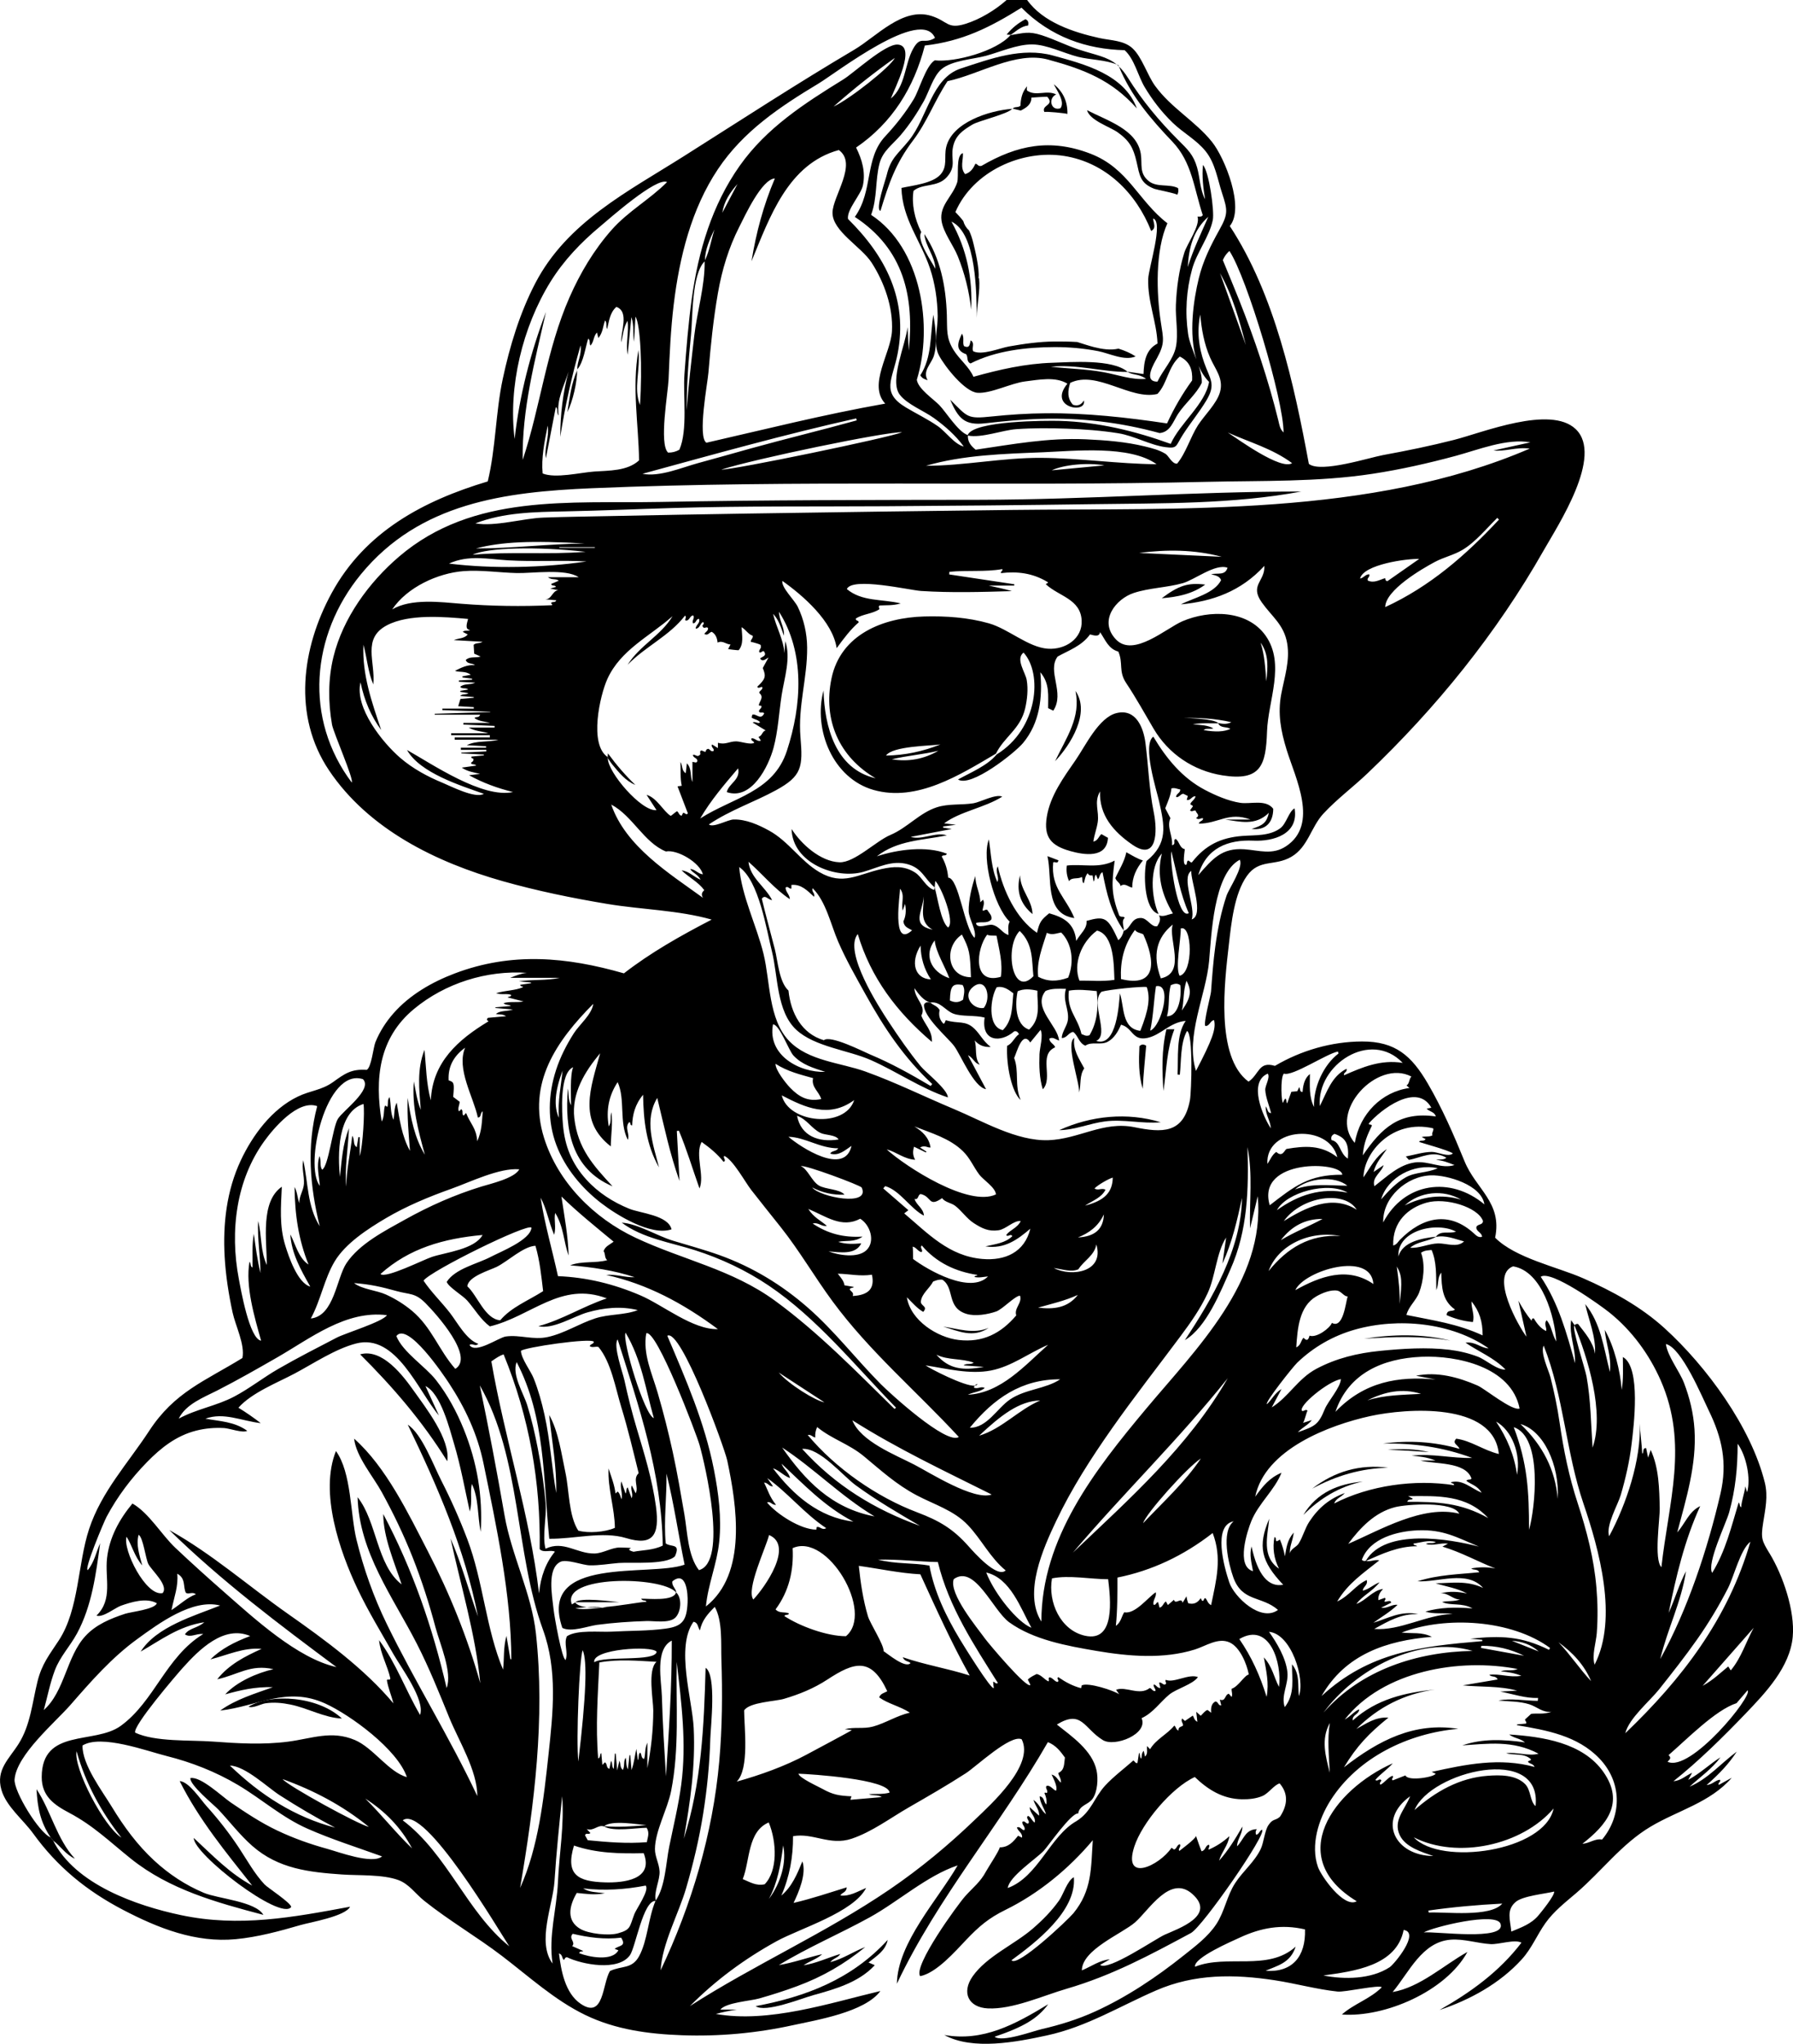 <?xml version="1.0" encoding="UTF-8"?>
<svg xmlns="http://www.w3.org/2000/svg" id="Layer_2" viewBox="0 0 2619.05 2984.33">
  <g id="Layer_1-2" data-name="Layer_1">
    <g>
      <path d="M857.1,2346.78c6.74.75,14.76.65,23.21.08-7.75-.65-15.49-.58-23.21-.08Z"></path>
      <path d="M1427.7,2020.72c-1.56.58-2.81,1.47-3.76,2.65,2.13-.22,3.47-1.05,3.76-2.65Z"></path>
      <path d="M2584.92,2268.5c-11.37-18.71-13-22.01-9.52-44.61,3.1-20.14,7.49-38.65,2.47-58.99-20.01-81.03-85.24-169.75-146.12-225.14-34.9-31.76-76.53-54.51-119.52-73.35-37.7-16.52-98.86-29.36-128.29-59.14,10.61-51.51-28.06-70.73-44.73-111.67-15.7-38.56-32.59-77.35-53.62-113.39-23.68-40.6-47.35-61.61-96.07-61.42-44.59.17-88.88,13.02-127.23,35.61-23.95-7.25-22.59,12.05-38.53,23.04-48.87-35.85-34.9-146.87-28.75-200.36,3.5-30.45,7.78-74,26.37-100.08,18.04-25.31,40.49-13.61,64.89-27.88,24.47-14.31,28.48-43.26,46.84-63.07,19.56-21.1,43.62-39,64.45-58.84,50.14-47.78,97.23-98.77,140.34-152.99,43.21-54.35,82.54-111.9,116.82-172.3,20.83-36.71,88.02-138.47,46.76-177.46-37.15-35.11-135.99,5.32-177.73,15.92-34.11,8.67-68.46,15.75-103.07,22.05-20.73,3.77-91.38,26.69-108.82,12.97-21.59-116.26-49.76-247.06-115.49-347.33,22.04-26.53-7.14-99.41-26.11-123-24.4-30.34-59.45-49.22-82.99-81.63-11.37-15.65-19.13-41.85-32.78-54.67-12.9-12.12-32.2-11.54-48.8-15.25-37.48-8.36-81.94-22.79-105.37-55.5h-30c-16.4,14.62-38.99,28.33-60.17,34.86-26.68,8.23-25.56-4.07-49.77-11.65-41.93-13.13-80.13,30.2-112.49,49.33-84.66,50.03-165.76,102.91-248.87,155.46-81.79,51.72-170.52,96.15-217.01,185.33-22.74,43.63-37.34,91.87-47.61,139.82-10.55,49.25-10.13,101.17-21.95,149.81-94.26,28.29-179.03,73.4-227.9,162.83-44.14,80.77-57.22,179.67-4.01,258.99,57.91,86.33,156.87,134.51,254.09,161.99,50.03,14.14,101.13,24.59,152.39,33.14,49.92,8.33,103.83,9.04,152.52,22.88-46.35,24.01-89.22,48.28-128.19,78.5-83.72-24.03-163.84-31.45-247.32.2-33.19,12.58-65.63,31.26-89.28,58.15-11.03,12.55-20.07,26.65-26.39,42.17-3.07,7.53-5.83,36.92-12.74,40.42-22.49-1.55-32.04,5.54-48.91,17.66-17.04,12.24-32.7,12.24-51.65,21.33-37.82,18.14-65.96,56.14-83.37,93.22-20.65,43.97-26.26,92.61-23.54,140.69,1.55,27.39,5.8,54.51,11.57,81.31,4.2,19.49,18.31,46.82,14.39,66.52-55.48,34.08-99.05,49.59-136.2,106.38-31.06,47.48-69.71,88.67-87.74,143.29-16.84,50.99-14.54,117.2-44.17,162.53-14.06,21.51-24.91,34.51-31.28,60.33-7.67,31.11-10.2,63.24-27.4,90.66-13.98,22.29-33.66,37.99-25.29,67.27,6.95,24.34,31.85,43.74,46.26,63.68,35.25,48.75,78.08,83.86,131.57,111.76,51.27,26.73,105.73,48.31,164.52,42.74,31.96-3.02,63.99-11.69,94.69-20.65,13.44-3.92,65.27-12.62,72.32-26.75-84.04,15.57-161.79,30.28-247.09,12.27-64.52-13.63-154.47-44.66-186.71-108.87l-3.64-4.62c-16.89-6.42-54-67.35-52.67-84.63,2.76-35.88,59.51-83.48,81.82-109.05,30.15-34.56,60.15-68.89,97.47-95.97,30.81-22.35,80.62-59.36,121-48.93-37.96,15.18-92.85,30.77-116.1,67.27,29.16-16.69,55.83-37.24,92.94-42.86-10.05,8.9-22.13,8.32-28.3,17.69,8.37,5.39,15.6-1.42,26.79-.53-54.83,33.5-71.17,98.37-120.58,134.19-38.1,27.63-115.18,2.78-115.39,74.67-.08,28.04,18.11,40.63,40.36,52.39,35.27,18.65,59.32,42.42,90.13,67.06,56.23,44.97,124.9,63.78,193.31,81.83-11.45-19.81-66.46-23.56-86.98-32.18-26.91-11.31-51.12-27.35-72.54-47.13-24.59-22.7-44.42-49.69-61.73-78.22-14.24-23.47-43.42-61.55-42.98-89.76,27.28-16.85,94.11,8.13,122.69,15.28,36.56,9.15,71.83,23,104.28,42.24,34.94,20.72,64.26,47.4,101.8,63.97,35.32,15.59,72.53,27.3,108.81,40.42-14.15,12.08-64.41-6.75-79.75-10.94-25.21-6.89-49.85-15.68-73.46-26.9-24.19-11.49-45.73-25.91-67.8-40.89-12.56-8.53-43.9-38.56-58.97-35.59-1.29,10.11,34.99,39.65,40.83,45.86,16.48,17.54,31.61,37.41,49.72,53.27,38.07,33.34,82.59,38.24,131.11,41.61,24.03,1.67,59.2-.31,82.06,8.1,15.82,5.83,24.53,19.68,38.03,30.46,36.11,28.84,76.48,52.23,113.25,80.26,39.29,29.94,76.87,64.53,121.61,86.23,44.41,21.53,92.67,27.92,141.51,29.68,54.11,1.95,108.51-2.96,161.41-14.54,34.95-7.65,105.72-19.13,128.38-50.03-73.85,17.52-163.39,47.23-240.38,33.47,10.1-2.72,20.32-4.76,30.79-6.35h-24.21c8.51-10.4,43.56-12.53,56.44-16.16,18.83-5.31,37.46-11.27,55.8-18.08,37.39-13.88,68.54-31.97,99.42-57.06-16.93,6.28-31.84,17.06-51.09,22.07,4.55-5.97,11.19-6.12,14.69-12.04-18.65,5.69-35.35,13.73-53.69,16.56,8.69-6.03,19.15-8.82,27.19-16.21-21.24,4.81-41.74,12.43-63.29,15.93,42.65-26.02,89.06-45.65,132.78-69.75,41.31-22.77,83.74-60.98,128.37-75.82-28.21,49.17-87.92,112.91-88.7,172.76,59.27-125.57,151.67-232.7,220.54-352.76,12.1,4.84,18.66,13.96,24.87,22.49-1.41,9.07-.06,18.28-9.72,22.54.54,4.51,4.58,8.19,3.85,14.19-4.81-4.09-6.42-9.89-13.59-11.91,1.65,3.93,9.14,17.27,6.64,23.37-3.12.75-8.71-9.15-14.31-6.51-1.83,3.48,2.93,6.43.94,9.87-1.21.67-2.64-1.37-3.7.42q4.01,8.54,2.84,16.49c-4.27-2.84-2.43-10.68-9.87-11.82.51,9.89,6.83,17.41,9.29,26.13-7.16-5.38-9.29-14.62-18.3-20.95,2.57,9.11,9.05,14.45,8.1,23.05-4.69-4.27-8.73-7.96-13.61-12.42.24,9.31,9.22,13.74,7.32,22.59-4.43-2.91-5.42-8.1-9.85-9.87-4.21,3.64,4.19,7.76.21,11.22-3.64.41-4.7-4.85-8.33-2.57-1.2,4.57,5.28,7.44,2.79,12.23-4.18-.01-5.78-6-10.83-4,1.31,5.53,8.72,8.16,7.42,14.96-1.96-.98-3.72-1.86-5.7-2.85-6.91,8.68-13.93,17.06-26.92,16.99.87,2.62-17.15,29.97-19.67,34.73-8.51,16.06-18.82,23.33-30.67,36.59-10.86,12.15-76.32,101.91-65.78,116.78,23.57-4.62,50.82-35.72,66.84-52.62,18.95-19.99,33.23-32.16,57.54-44.09,48.87-23.97,92.89-60.27,127.78-101.82-2.7,40.98-1,73.26-28.29,106.62-7.51,9.19-82.28,79.92-90.45,68.63,34.85-25.56,95.41-71.67,91.07-121.25-9.55,4.96-15.53,25.51-21.46,33.89-11,15.53-24.3,28.91-38.66,41.31-26.62,22.99-67.22,40.37-87.67,69.53-16.64,23.73-6.21,45.51,22.27,46.86,36.14,1.71,80.71-18.7,115.07-28.71,66.1-19.27,121.84-49.27,181.55-81.4,16.86-9.07,111.96-146.01,103.77-150.77-3.83,1.24-4.19,6.76-8.6,7.32-1.2-2.89-.88-5.6.97-8.13-16.99.23-19.19,15.52-28.85,25.01.17-10.41,7.67-17.33,7.88-28.86-10.98,18.96-21.12,35.3-34.11,49.81,3.45-12.48,13.28-22.3,14.99-35.75-9.19,8.49-19.13,14.85-30.12,19.63-1.22-2.59,2.52-4.68.18-7.11-5.2.78-4.46,8.18-10.57,9.47-.12.94-8.01-21.34-8.22-22.41-.13,4.2-24.23,21.66-24.17,21.9-3.07-2.67,3.26-6.26.52-9.84-4.52,1.24-4.34,6.97-8.48,7.82-1.3-.94-2.41-1.75-3.57-2.58-17.94,26.44-71.62,51.65-54.42-1.61,11.24-34.81,54.82-86.44,88.38-101.66,19.65,18.83,40.98,31.96,68.81,32.5,9.99.19,20.87-.87,30.17-4.89,8.83-3.81,17.12-16.39,24.97-18.26,12.22,14.19,12.35,30.56.51,48.57-7.22,6.42-10.09,2.27-16.86,12.27-5.66,8.36-6.81,25.69-11.43,35.16-9.33,19.14-25.85,32.02-37.25,49.59-12.16,18.74-15.22,41.17-27.43,59.78-12.11,18.45-30.54,32.12-47.6,45.73-39.87,31.81-83.36,60.99-129.92,82.11-25.22,11.44-51.2,19.48-78.15,25.68-12.19,2.8-57.04,19.55-68.26,11.01,42.1-14.3,62.67-26.32,78.31-47.47-48.56,29.52-95.09,54.88-151.75,44.91,41.49,22.88,105.87,10.13,149.61.68,58.29-12.59,105.92-42.38,159.82-65.78,56.18-24.39,113.79-23.9,173.3-14.81,30.62,4.68,61.02,13.23,91.78,16.49,10.65,1.13,61.08-10.43,64.48-6.24-17.1,17.1-40.6,24.04-58.23,39.72,62.74,4.66,152.04-34,183.34-91.33-34.64,19.27-69.18,51.7-109.26,58.57,24.12-28.87,42.8-73.12,84.71-76.48,19.28-1.54,39.21,5.35,58.42,6.47,12.2.71,34.99-7.46,45.06-2.11-32.49,42.57-74.29,72.52-119.63,98.3,44.6-14.85,88.17-38.8,120.08-73.94,14.62-16.11,22.08-35.35,34.48-52.83,12.37-17.45,28.85-30.1,44.92-43.86,37.13-31.78,66.39-71.86,108.83-97.11,39.9-23.74,86.96-35.04,118.51-71.36-6.35,3.5-12.7,6.99-19.04,10.49-1.75-3.7,3.96-4.42,1.74-7.6-6.51.57-10.63,6.9-19.45,7.77,17.64-15.52,32.44-30.76,44.02-48.78-23.1,17.04-41.81,39.66-68.91,51.15,15.37-14.03,32.62-25.92,45.23-42.89-15.6,9.6-28.69,22.82-47.2,32.92,2.62-4.71,3.71-6.69,5.73-10.3-9.28,3.92-15.47,11.21-27.36,12.36,36.65-29.1,72.87-64.85,105.27-98.63,29.43-30.69,65.01-68.09,69.04-112.39,3.42-37.66-14.27-89.5-33.7-121.47ZM177.31,2683.27c-25.01-15.05-70.42-101.82-65.45-126.04,13.04,46.73,35.69,88.2,65.45,126.04ZM2538.17,2108.15c12.69,17.32,19.67,51.35,13.81,70.91-1.22-3.93-1.95-6.28-2.68-8.63-.99,10.32-5.31,19.96-5.92,30.55-3.03-1.69-1.32-4.93-3.69-7.01-10.6,34.93-19,70.68-38.67,102.73-8.35-13.53,20.43-72.51,24.81-88.44,9.27-33.73,12.34-65.21,12.34-100.11ZM2495.81,2059.28c19.87,40.58,27.61,77.14,17.31,121.67-18.61,80.41-47.89,169.38-87.98,241.6,10.33-43.4,30.97-83.71,37.58-128.15-10.28,19.51-16.14,40.77-25.31,60.78,10.87-53.18,23.15-105.89,46.08-155.94-16.62,8-21.91,25.3-33.55,38.44,13.03-49.21,28.52-98.95,25.21-150.49-1.5-23.45-6.97-46.11-15.39-68.02-6.47-16.86-24.16-39.1-26.36-56.64,23.17,5.51,52.98,77.51,62.4,96.75ZM2351.42,1916.98c32.38,26.1,57.88,61.03,74.53,99.06,40.68,92.92,11.4,177.16.87,272.39-11.18-11.1-2.09-70.51-2.45-86.47-.63-27.89-1.09-58.63-13.2-84.72-1.25,3.8-2.15,6.5-3.72,11.25-1.24-5.87-2.08-9.86-2.96-13.98-6.32-.02-2.48,6.63-5.63,8.12-.8-14.07-3.13-31.63-3.62-43.99,2.12,52.95-19.69,118.13-44.74,164.58-5.32-15.16,12.87-46.16,16.97-60.23,7.19-24.63,12.86-49.53,15.9-75.02,2.87-24.05,14.15-111.77-12.85-126.43.11,16.25.99,32.08-1.68,47.91-2.01-27.07-10.91-63.71-24.81-87.62,2.06,21.12,10.07,39.01,7.59,61.49-9.33-36.24-13.26-71.18-36.08-99.04,5.31,24.07,15.69,47.02,14.33,72.59-3.03-17.63-14.55-30.22-24.76-43.56-2.1-.55-3.66.51-5.19,1.66-1.01-1.49-2.11-3.12-4.93-7.3-3.22,22.43,6.65,40.61,5.68,62.96-12.22-44-24.28-87.95-50.1-126.26,14.81-10.57,87.68,41.98,100.84,52.59ZM2331.91,2318.17c-3.6-42.25-14.06-82.69-27.24-122.86-12.98-39.56-20.65-77.46-26.63-118.6-3.21-22.07-7.75-43.74-13.21-65.36-2.64-10.46-15.24-35.97-9.97-46.48,29.4,73.98,32.34,155.11,58.18,230.92,22.61,66.34,50.94,167.21,16.22,234.99-4.34-13.59,2.12-32.28,3.16-46.03,1.66-22.16,1.38-44.45-.51-66.58ZM2324.15,2454.84c-16.99-18.06-30.56-39.01-47.69-56.76,20.82,14.95,37.7,33.03,47.69,56.76ZM2208.47,2395.92c14.56.85,27.79,5.38,39.13,15.57-13.04-5.19-26.09-10.38-39.13-15.57ZM2226.18,2417.73c-20.98-3.81-41.96-7.61-62.93-11.42.2-1.01.4-2.02.6-3.03,21.8-.38,42.57,4.76,62.34,14.45ZM2147.58,2392.88c7.03.64,12.29,1.12,17.56,1.6.04.63.07,1.26.11,1.9-90.43,7.63-165.35,16.15-234.88,80.24,34.53-60.75,94.77-81.03,161.11-86.49-14.91-7.48-28.48-4.47-44.09-6.25,64.37-24.54,160.57-18.89,216.8,22.5-.49.92-.98,1.84-1.47,2.76-40.87-20.17-70.64-20.98-115.13-16.26ZM1942.35,2588.52c-5.91-24.15-13.27-48.41.18-72.62-4.07,24.22-1.16,48.37-.18,72.62ZM1933.25,2500.8c45.71-62.51,139.06-113.36,217.81-90.13-81.23,1.37-162.95,27.61-217.81,90.13ZM2056.84,2184.7c43.69-.4,85.39-2.31,117,32-40.1-22.47-73.61-23.81-118.23-23.73,1.42-5.08,6.27-1.76,8.13-4.61-1.61-.85-3.23-1.71-6.9-3.65ZM1994.99,2279.08c-2.19.72-4.09.24-5.72-1.42,11.64-31.76,52.16-41.93,82.09-43.07,37.02-1.4,56.7,10.37,88.78,23.76-42.16-11.03-136.57-27.44-165.08,20.74-.02,0-.05-.01-.07-.02ZM2131.56,2210.32c-52.98-13.47-116.07,24.21-162.23,44.05,17.57-23.63,38.91-46.02,68.4-53.59,16.71-4.29,84.92-9.16,93.84,9.53ZM2014.75,2278.45c-7.15-1.52-13.18,2.49-19.28.76,23.64-10.42,47.08-21.48,74.54-21.35-2.21-2.23-5.07-.92-5.44-3.82,10.74-1.66,21.3-5.5,32.77-2.48-4.51,3.36-9.91.15-14.56,2.91,10.81,3.41,21.26-2.08,32.32-.4-2.21,1.17-3.86,2.05-8.12,4.31,27.99,8.43,51.7,21.98,77.37,31.95-11.92-2.35-23.59-2.22-35.33-.08,3.35,2.99,9.34.23,11.73,5.55-29.16,3.08-58.62,3.27-90.22,13.19,30.15,1.88,72.33-16.78,95.87,9.74-23.87-11.41-46.68-6.94-69.42-6.79,15.47,4.82,31.57,7.06,46.02,14.99-13.03-2.95-26-3.66-39.16-.19,11.19-1.6,18.17,9.1,28.91,8.8-8.61,3.43-17.61,1.7-26.32,3.72,13.17,5.99,28.44.47,44.45,9.34-25.36-1.89-47.32-1.71-68.84,4.72,12.36,3.91,25.16,1.47,39.96,3.36-38.79,1.09-76.58,24.9-114.67,21.94,21.2-11.71,39.45-22.54,64.39-21.57-25.4-5.65-44.84,6.37-65.61,12.54,11.78-8.55,24.08-15.55,35.3-26.15-8.65-1.13-14.73,5.81-23.91,4.15,5.79-2.9,10.17-5.09,14.5-7.26-.46-5.25-7.18-.31-9.73-1.73-.2-1.81,2.84-2.92.71-5.47-2.95,1.06-6.08,2.19-9.62,3.46-.48-6.97,2.55-11.78,6.89-16.41-15.95,2.43-24.74,16.87-38.99,21.93,8.73-11.98,22.96-17.88,33.9-31.63-9.71,3.81-15.42,10.09-24.44,12.21-.08-5.77,7.89-7.93,5.63-15.48-16.04,7.22-25.15,22.93-43.13,31.36,15.79-26.87,39.3-42.18,61.53-60.1ZM2097.15,2014.37c-54.35-5.19-104.33,3.13-146.48,47.18,19-56.44,69.41-77.99,125.81-80.37,51.73-2.19,131.14,14.58,143.24,75.57-10.91,4.01-50.78-28.92-61.45-33.57-27.94-12.17-59.34-20.71-89.86-14.3,9.58,1.83,19.15,3.66,28.73,5.49ZM2075.72,2035.32c-26.36,1.55-52.92,1.44-78.42,9.53,25.1-12.62,50.97-18.19,78.42-9.53ZM1916.19,2073.63c-5.45,1.73-9.27,2.93-12.99,4.11,2.19-1.87,5.18-15.96,6.72-17.86-2.81-2.97-5.34,1.59-8.08.29-5.81-7.17,37.97-43.11,56.8-46.39-.53,12.37-18.74,32.05-23.61,44.06-9.32,22.98-14.73,24.91-39.26,33.53,7.33-7.77,14.67-10.13,20.41-17.74ZM2233.46,2233.88c-.01-56.12-2.15-97.07-22.35-149.92,42.83,14.2,31.27,119.27,22.35,149.92ZM2215.94,2153.53c-3.88-28.33-14.56-53.88-30.59-77.7,22.93,12.68,36.4,46.91,30.59,77.7ZM2220.96,2079.41c33.38,9.34,57.05,58.9,54.49,109.25-3.69-42.51-21.85-78.04-54.49-109.25ZM2299.81,1935.37c19.35,47.18,44.38,127.69,26.48,178.49-2.34-34.47-2.64-69.64-8.79-103.72-2.19-12.14-22.03-71.76-17.68-74.77ZM2210.16,1849.14c42.69,6.94,60.84,73.87,63.15,109.73-6.69-11.26-6.67-22.57-14.14-31.04-4.65,5.62.76,10.85-.76,15.76q-10.12-4.84-17.85-18.33c-1.9-.67-3.03.44-3.39,3.33-7.39-8.96-13.51-18.72-19.27-29.3,3.81,16.9,7.63,33.8,11.87,52.62-11.55-15.13-53.89-89.79-19.62-102.77ZM2199.08,1999.87c-12.54.69-28.82-14.4-40.14-18.73-13.49-5.16-27.43-8.42-41.75-10.17-32.94-4.03-68.99-1.65-101.9,1.66-32.52,3.27-63.28,10.64-92.39,26.09-27.06,14.37-40.77,41.24-65.27,56.4,4.76-8.93,9.52-17.87,14.29-26.8-9.47,5.43-13.94,15.05-21.13,22.04-4.63-1.1,37.96-54.71,44.13-60.62,23.97-22.93,52.49-39.25,84.42-48.28,62.63-17.7,140.95-10.51,195.09,27.41-11.39-.18-19.06-10.27-33.77-8.22,20.62,13.86,41.69,21.98,58.42,39.21ZM1892.07,1883.9c12.85-28.58,110.68-58.11,114.06-8.96-37.73-26.09-77.86-11.24-114.06,8.96ZM1968.55,1892.93c-2.99,9.65-6.5,47.8-23.06,38.79-2.82,7.77-22.58,22.4-32.67,18.61-1.8,7.11-4.35,7.95-8.7,3.06-4.12,3.79-3.56,11.01-10.68,14,1.83-27.04,4.03-59.75,29.33-74.42,8.23-4.77,21.09-10.13,30.86-8.33,5.5,1.02,10.4,9.22,14.93,8.29ZM1968.47,1741.56c-38.62-7.87-72.29,3.22-103.26,25.55,13.67-25.92,74.77-42.61,103.26-25.55ZM1891.54,1736.82c19.87-17.26,58.37-20.38,76.59-5.42-27.08-.29-52.35-3.81-76.59,5.42ZM1958.25,1804.87c-44.81-2.95-78.07,17.54-105.25,51.17,13.8-37.74,59.62-59.93,105.25-51.17ZM1870.93,1810.91c15.47-20.2,35.44-31.31,60.97-30.96-20.37,10.93-40.9,18.85-60.97,30.96ZM1875.23,1783.04c26.19-36.4,89.05-45.37,106.52-16.6-36.3-22.97-75.15-2.79-106.52,16.6ZM1968.85,1691.82c-12.29-7.5-10.63-24.4-23.88-27.05-1.51-5.45,1.22-7.4,4.32-9.11,16.35,5.62,21.39,14.37,19.56,36.16ZM1960.66,1715.38c-48.7-.41-70.16,16.91-105.95,44.57-20.14-68.9,105.7-64.27,105.95-44.57ZM2083.7,1756.16c28-7.99,75.14,6.47,82.5,26.66-.12,6.21-7.41,4.25-9.58,8.57-1.29,6.75,8.05,8.05,8.21,14.66-5.4,1.5-8.7-2.1-11.76-4.91-36.47-33.43-75.44-24.06-108.33,9.39-2.72,2.77-4.28,6.87-9.71,8.15-1.01-35.27,22.33-55.01,48.67-62.53ZM2051.93,1760.18c21.66-20.2,56.26-23.82,82.34-8.45-28.82-8.49-56.01-4.56-82.34,8.45ZM2040.27,1849.29c7.59,12.98,8.04,21.76,4.22,54.76.5-17.32-1.41-34.51-4.22-54.76ZM2042.62,1834.9c-1.98-39.42,57.39-51.26,84.2-36.39-11.04,3.42-22.25-2.32-29.32,7.35-19.25,2.07-49,6.94-54.89,29.04ZM2138.56,1812.75c-10.1,9.68-25.64,2.64-37.91,2.89-13.54.28-27.86,7.5-40.82,6.31,11.23-9.45,25.99-8.97,37.51-15.88-.03.04-.06.08-.09.12,14.37-3.01,27.2,2.8,41.31,6.55ZM2073.02,1887.23c6.42-16.99,9.13-40.72,2.7-57.99,5.61-3.78,10.68-3.39,15.43-3.99,7.57,17.8,6.52,36.67,6.87,58.63,4.15-9.72,1.05-17.89,7.24-25.57.62,21.24,1.24,40.63,19.95,53.79-2.97,3.76-11.62-.67-12.12,8.24,11.83,5.29,24.43,8.8,38.32,10.11,3.04-10.23-2.41-19.67-1.97-30.14,11.39,14.22,16.27,28.81,16.26,49.64-37.77-17.33-71.23-21.57-111.28-29.85,2.89-12.24,14.02-20.79,18.59-32.88ZM2168.25,1758.64c-49.86-41.69-117.05-32.07-147.8,26.33-.97-36.83,34.75-67.77,69.95-68.71,23.65-.63,73.63,13.87,77.85,42.38ZM2017.45,1751.27c9.32-31.95,47.52-53.05,82.62-45.44-15.72,7.3-32.58,5.3-46.72,13.38-14.01,8-24.69,19.37-35.9,32.07ZM2057.93,1693.66c17.65-3.02,35.33-14.64,54.85-3.09-4.46,3.73-9.62,1.66-15.1,3.09,9.63.74,17.49,3.83,26.9,7.57-19.04,6.07-37.64-6.37-57.43-3.87-23.39,2.96-41.58,20.99-59.55,34.75-4.05-13.3,10.4-19.89,13.45-30.76-3.99,2.73-7.97,5.46-14.61,10.01,3.38-13.71,11.43-21.65,19.34-33.49-17.03,11.41-23.9,26.63-34.13,41.29.4-36.35,42.24-85.46,101.84-71.56,1.21,3.85-2.91,6.83-1.05,10.26-5.47,2.77-10.61,1-15.76,2.46,2.03,1.06,3.66,1.92,5.75,3.02-2.23,3.86-7.55.86-9.69,3.89.13.85,43.34,12.12,49.52,17.07-6.72,5.81-22.66-2.36-30.72-2.27-12.73.13-25.5,4.33-38.04,6.66,1.31,1.47,2.63,2.95,4.43,4.97ZM2090.76,1617.46c-2.57.54-4.27.9-6.84,1.44,4.15,4.53,11.65,4.52,13.33,11.34-53.09-7.56-79.08,16.74-106.58,56.83,1.16-18.24,7.42-31.19,13.25-43.33-1.07-3.15-4.01-.1-4.59-3.15,17.29-20.14,70.37-60.76,91.42-23.12ZM2061.64,1571.97c-3.84,4.21-2.55,10.13-7.12,13.02,1.38,1.2,2.73,2.38,4.28,3.72-40.38,5.45-72.55,37.52-79.86,80.1-39.74-44.88,32.8-122.98,82.7-96.83ZM2048.94,1552.04c-32.06-5.17-58.82,6.27-85.59,18.06-1.72-4.04,5.16-4.31,3.5-9.45-21.94,11.19-28.46,33.73-39.01,54.46-4.67-60.3,74.23-112.34,121.1-63.08ZM1875.31,1567.68c12.3,4.75,62.61-29.29,79.06-32.21.27.95.55,1.9.82,2.85-21.83,16.54-37.05,49.56-35.76,78.18-7.83-15.44-5.99-31.84-6.01-48.19q-9.69,7.44-10.72,26.15c-4.74.09-3.07-4.26-4.89-7-1.01,2.09-1.89,3.9-2.9,5.98-2.75.26-5.63.53-8.6.81-2.06,5.71-4.05,11.22-6.1,16.86-2.06-2.11-.16-5.38-2.77-6.99-1.49,1.79-2.55,3.8-3.17,6.05-2.37,1.75-4.56-35.92,1.03-42.49ZM1953.41,1689.83c-23.28-18.16-47.26-16.78-74.24-12.12-2.96,1.77-5.92,12.88-14.92,4.33-6.63,4.67-8.69,11.68-12.99,17.5-2.85-54.38,90.46-59.01,102.14-9.71ZM1851.83,1567.7c3.98,5.6-4.05,17.39-3.66,23.97.67,11.14,5.85,22.75,8.6,33.77-5.59-.42-4.64-5.19-7.92-9.98-.66,12.36,6.86,20.61,7.47,32.19-11.43-17.07-33.58-67.64-4.49-79.94ZM1791.03,1807.09c-1.79,12.69-3.59,25.38-5.38,38.07,14.08-30.74,21.51-63.25,28.54-95.94-1.11,74.61-43.28,147.06-83.47,207.67,31.55-18.33,52.61-71.84,66.56-103.28,25.36-57.16,26.81-117.01,24.91-178.56,7.99,40.05,2.65,78.47,3.78,118.65,3.73-15.65,7.47-31.31,11.2-46.96,11.53,123.75-90.31,223.46-162.68,309.94-75.29,89.98-153.35,189.58-153.35,311.12-26.64-41.79,2.87-107.36,21.54-146.67,22.64-47.69,51.36-92.27,81.64-135.42,32.23-45.93,66.87-90,100.38-134.99,14.77-19.83,28.79-39.76,39.26-62.27,11.44-24.57,12.78-59.35,27.06-81.36ZM1688.21,2325.06c-11.4,7.43-30.37,32.62-45.98,29.17-4.18,6.06-4.5,14.4-12.29,19.89,2.42-23.55,2.26-46.87,2.26-70.53,50.16-10.11,96.3-31.68,139.16-65.04,14.03,36.51,5.27,68.68-2.31,105.32-5.67-3.05-5.45-7.84-8.42-10.26-2.46.23-1.67,3.18-3.44,4.02-2.7.19-1.62-3.15-3.58-3.63q-6.81,10.27-17.98,7.05c-1.25-3.26-2.12-6.63-2.6-10.09-1.78,3.23-3.68,6.38-5.7,9.46-1.46-9.08-10.66,3.66-12.46-4.42-2.97,2.55-5.94,5.1-8.97,7.7-.93-1.72-1.84-3.39-2.83-5.22-3.84,2.14-4.26,7.8-9.28,9.09-.74-2.81-1.44-5.5-2.12-8.06-3.23.06-2.82,4.69-6.54,3.82-1.99-6.38,4.82-11.66,3.07-18.28ZM1669.8,2224.14c3.34-13.15,63.9-81.2,84.35-94.45-23.6,35.06-54.71,63.08-84.35,94.45ZM1567.22,2267.14c73.47-86.57,155.28-165.73,226.16-254.69-57.67,100.2-143.63,176.26-226.16,254.69ZM1584.9,2388.53c-36.03-7.97-54.36-49.33-48.27-83.73,24.8-5.14,56.68,1.21,82.06,1.21,3.4,28.62,10.9,92.4-33.78,82.52ZM1802.06,2221.42c-19.04,15.03-7.33,62.99-.49,82.02,12.99,36.1,41.61,26.62,65.21,47.39-25.02,18.41-64.06-19.07-71.14-40.1-7.69-22.84-24.4-83.29,6.42-89.31ZM1451.68,2464.76c-3.21,4.44-45.79-64.71-49.66-71.16-19.97-33.24-37.41-69.13-44.41-107.54-24.07-4.26-48.68-1.9-75.05-8.64,31.26-.71,59.43,2.96,87.38,3.51,16.18,66.28,52.85,121.02,87.73,176.69-3.7,1.93-4.44-2.07-7.01-1.88.18,3.02.52,6.03,1.03,9.01ZM1330.01,2428.45c-7.44,8.37-33.17-13.39-39.34-17.43.72-9.03-19.76-40.51-22.85-50.89-7.15-23.95-10.75-48.84-13.36-73.65,31.06,4.38,59.73,10.69,89.92,12.34,23.08,50.51,44.97,99.07,72.02,147.81-32.72-10.5-65.26-15.55-97.76-26.73,2.82,6.59,8.36,5.5,11.38,8.54ZM1287.95,2624.14c-15.81,1.36-30.55,2.64-45.65,3.94-.36.99,1-4.57,1.6-5.09-18.03-.85-27.01-2.16-42.49-10.81-5.64-3.15-34.29-16.11-35.1-22.19,16.53.46,132.13,7.86,133.05,27.66-9.55,2.6-19.47,1.62-30.26,2.19,6.36,3,12.7.19,18.86,4.3ZM1275.07,2521.17c-13.8,3.74-27.61.19-41.07,3.88,3.59.43,7.17.87,10.36,1.26.26.34-61.04,33.05-66.68,36.07-30.85,16.53-67.42,29.69-101.59,39.15,18.92-18.54,10.89-79.48,10.89-104.05,8.29-12.12,45.34-13.02,58.17-16.81,22.65-6.69,43.68-15.25,63.5-28.22,39.15-25.62,63.87-33.35,87.39,17.04-4.48,2.81-9.88,3.25-11.79,9.09,13.32,9.48,29.96,12.72,44.84,22.25-19.18,4.32-35.61,15.35-54.02,20.35ZM1143.97,2694.68c5.1,24.28-2.81,53.92-20.82,78.17,12.68-23.71,17.2-49.53,20.82-78.17ZM1116.98,2751.41c-12.31,2.81-21.61-3.2-32.05-7.55,10.71-26.78,6.77-69.47,37.98-82.71,11.93,28.92,13.15,70.65-5.93,90.26ZM1120.74,2158.3c30.69,21.97,54.07,51.82,86.12,73.13-6.44,3.77-9.15-3.36-14.02-1.47-.11,1.09-.24,2.34-.37,3.63-22.92,0-57.73-22.47-72.02-39.62,4.78-2.5,7.32,4.12,13.06,3.39-9.73-12.12-11.43-20.75-17.46-32.46,5.84.04,7.41,6.23,13.09,5.34-2.96-4.2-5.69-8.07-8.41-11.93ZM1132.88,2350.04c19.61-26.41,26.68-56.9,24.94-89.43,50.87-23.21,119.87,94.15,77.84,128.59-27.59,0-66.87-14.3-89.97-29.42,1.72-3.1,5.36-.44,6.9-3.74-5.98-3.11-13.93.49-19.71-6ZM1171.71,2115.7c25.76-2.11,59.21,39.21,78.5,53.28,30.05,21.92,61.67,40.37,93.7,59.13-65.88-23.58-124.04-59.02-172.2-112.41ZM1277.4,2214.26c-62.95-11.87-101.55-52.84-134.93-100.55,46.57,30.33,85.37,70.7,134.93,100.55ZM1137.46,2004.19c21.87,14.27,43.75,28.54,66.78,43.56-13.8-2.63-52.13-26.5-66.78-43.56ZM1154.08,2158.37c-2.13-9.15-9.91-13.27-12.39-21.04,32.29,30.16,62.67,62.55,104.86,84.55-50.39-6.26-87.71-38.56-117.46-77.83,9.13,2.83,15.3,10.75,24.98,14.32ZM1123.37,2241.48c36.8,15.42-6.3,76.53-22.97,94.15-10.96-14.54,18.55-76.03,22.97-94.15ZM1339.67,2208.3c-58.71-22.12-119.47-64.35-159.84-112.95,5.2-.96,7.07,3.22,11.04,3.68-.41-5.18.35-10.17,2.76-15.23,21.43,17.64,46.3,24.45,68.34,42.73,25.38,21.05,47.27,41.14,76.73,56.76,25.81,13.69,54.57,22.04,75.14,43.72,20.02,21.1,32.31,47.41,55.14,66.17-12.43,11.98-46.71-26.82-53.93-34.99-22.8-25.84-43.18-37.75-75.36-49.87ZM1422.49,2026.06c.35-1.02.84-1.92,1.46-2.69-14.67,1.54-66.93-25.69-71.98-29.61,30.86,4.66,64.2,13.52,95.46,7.47,30.39-5.88,55.46-25.66,83.6-37.58-33.81,29.92-69.13,70.71-117.37,72.93,9.71-4.33,18.19-4.22,24.75-9.79-5.42-3.26-10.72,2.33-15.92-.73ZM1290.16,1735.35c.96-1.12,1.92-2.24,2.87-3.35,21.18,5.91,37,33.07,56.53,43.12-.65-10.97-11.15-15.32-13.63-24.43,6.21,1.7,4.32-6.11,8.96-7.14,16.7,3.81,10.87,20.01,31.26,5.97,4.13,6.12,13.3,6.82,19.03,11.19,9.82,7.52,16.8,18.62,27.41,25.42,12.02,7.71,21.46,12.35,35.92,10.33,10.87-1.52,22.24-14.57,32.47-13.52-4.62,10.2-15.55,12.69-21.18,20.39,2.42,3.85,6.24-2.79,8.98,1.72-10.49,10.17-24.48,11.46-39.37,14.93,27.77,4.19,46.8-9.74,65.63-25.84-8.37,34.46-36.88,47.07-70.03,44.22-48.77-4.19-79.14-36.85-114.21-66.55,2.06-1.58,3.21-2.46,6.08-4.67-12.59-10.91-24.66-21.36-36.73-31.81ZM1241.18,1882.69c1.03-2.9,4.51-1.38,6.04-3.48-4.3-.75-8.55-1.49-13.7-2.4-.82-6.26-5.03-10.9-9.79-16.94,17.87.31,31.72,4.17,49.93,1.47,4.24,19.8-4.33,29.78-28.12,31.09,2.26-5.35-3.07-6.51-4.36-9.75ZM1224.31,1813.37c11.55-2.58,23.35,1.14,35.63-7.66-28.02,1.65-50.64-4.29-72.87-19.07,8.52-2.25,13.06,4.93,20.69,3.36-8.7-7.64-19.24-12.15-27.06-24.69,26.3,10.94,48.65,28.63,75.81,14.32,14.62,8.85,22.44,33.16,9.13,45.87-12.83,12.25-41.14,7.24-55.38,1.83,16.68,1.25,39.53,5.47,47.79-11.76-11.17.86-22.06,1.59-33.74-2.21ZM1187.66,1574.3c-3.02,13.12,8.93,19.77,11.86,30.55-20.04,4.32-32.94-3.71-45.39-16.55-6.23-6.42-21.63-25.89-21.33-34.92,17.73,11.35,36.12,15.66,54.86,20.92ZM1129.12,1495.78c9.44-.05,22.98,38.2,29.87,45.53,12.9,13.74,29.17,18.13,46.53,23.86-37.92,1.26-84.9-24.37-76.39-69.39ZM1247.72,1606.39c-13.48,41.68-95.89,33.77-105.8-6.91,34.59,17.92,68.87,33.75,105.8,6.91ZM1224.94,1663.87c-29.09,4.7-55.05-4.96-60.72-34.65,14.73,5.28,20.97,18.54,34.32,25.11,6.86,3.38,22.23,2.45,26.4,9.54ZM1224.5,1676.78c-3.34,5.03-9.82,3.18-11.78,7.79,12.69,3.69,21.27-4.87,31.1-11.36-9.89,44.12-73.88,2.37-92.17-13.29,25.04.77,46.14,17.02,72.85,16.85ZM1258.68,1734.07c13.13,28.45-61.09,14.06-72.36-.16,14.66,7.71,30.12,11.2,47.24,10.59-6.97-8.49-28.04-7.52-37.76-13.61-10.24-6.42-16.36-24.2-25.98-28.04,5.37-2.6,87.45,28.15,88.86,31.22ZM1264.62,1564.84c-36.91-13.28-84.16-15.44-112.39-45.3-29.87-31.59-27.08-86.11-36.87-126.38-10.1-41.57-31.99-84.43-35.63-127.1,28.75,19.58,39.84,91.22,47.79,123,9,35.95,6.55,87.84,35.75,114.78,26.84,24.76,75.63,29.52,108.47,43.97,38.22,16.82,73.07,41.37,112.81,54.66-.07-11.64-32.42-36.58-39.69-45.49-16.8-20.61-31.98-42.51-46.63-64.69-14.26-21.58-66.66-102.53-45.28-128.39,19.05,63.91,56.9,113.9,108.27,157.51.87-16.67-10.55-25.4-15.41-38.37,7.75-14.33-9.48-23.7-10.09-40.04,7.18,10.06,13.49,18.07,23.69,21.24l-.42-.32c14.61-2.18,22.09,12.14,33.94,16.35,12.45,4.42,31.3,1.89,45.34,5.6-5.39,35.4,23.5,37.36,43.13,20.14,4.01-.96,5.21,1.21,7.11,4.05-7,4.88-9.52,13.74-17.35,17.05-1.57,29.61,7.11,68.11,19.69,79.08-9.18-21.27-1.94-41.95-9.47-61.24,4.16-9.27,12.07-40.56,23.54-22.74,4.82-5.9,9.51-11.63,15.06-18.41,4.19,8.72-1.22,26-1.59,35.7-.63,16.68-.18,35.06,4.85,51.11,15.81-16.56-7.03-50.36,18.02-61.29-1.33-5.06-7.95-6.27-8.54-12.6,4.99-3.17,9.41,1.05,14.23,2.81-1.13-21.6-39.72-48.11-19.63-72.56,8.9-3.83,18.68-3.3,29.74-3.03-5.16,17.62,4.69,29.35,2.87,45.19-1.02,8.85-9.02,18.02-8.94,26.6,7.55.08,9.51-7.79,16.57-8.92,7.21,4.95,8.24,16.39,17.87,20.11,9.05-6.55,22.4-.26,32.64-5.72,9.46-5.04,15.47-15.41,19.43-24.92,17.26,4.32,16.23,24.17,38.72,19.27,19.91-4.34,32.43-22.72,55.72-24.79-14.39,20.38-10.48,54.65-11.87,78.26,1.1.12,2.2.24,3.3.36,2.24-19.12.61-46.41,10.49-63.87,9.21,2.99,6.51,89.04,4.32,100.84-9.24,49.82-40.97,47.7-81.35,39.57-45.33-9.13-80.93,17.45-125.35,19-46.46,1.62-96.04-27.89-137.96-45.42-43.04-18-84.97-38.83-128.89-54.63ZM1147.52,1295.99c3.63-2.77,5.15,2.51,8.49,1.49v-5.3c14.57-1.4,23.45,8.57,33.07,17.29,2.09-5.21-4.3-7.29-2.05-12.48,19.52,19.33,26.49,52.99,37.13,77.64,11.45,26.54,25.8,51.48,39.79,76.74,27.57,49.79,56.12,92.59,97.77,131.56-.78.95-1.55,1.9-2.32,2.84-29.21-17.33-57.69-33.18-89.1-46.32-8.3-3.47-57.73-28.69-66.85-20.49-32.46-9.5-48.36-39.64-51.72-72.52-13.78-12.54-15.58-43.43-19.92-60.41-6.26-24.51-13.15-49.04-19.01-73.63,4.86-6.91,8.9,1.56,15,1.91-10.38-20.06-31.91-32.31-34.5-55.97,20.5,18.06,37.7,39.43,60.44,54.66-.27-6.96-6.39-10.64-6.2-17.03ZM1314.72,1297.69c7.81,10.18,1,20.96,3.89,31.93,1.32-3.78,2.21-6.33,3.4-9.75,2.08,10.08.92,18.73-2.45,25.57,1.08,8.64,7.75,9.91,12.7,13-30.75,28.19-17.1-55.32-17.55-60.75ZM1362.32,1357.6c-31.77-6.97-14.94-25.19-12.96-48.71,0,18.69-6.98,37.5,12.96,48.71ZM1503.29,1503.43c-20.64-6.52-20.72-38.44-16.79-55.96,8.8-3.87,17.86-3.27,28.84-.82-.56,19.48,5.94,39.93-12.05,56.77ZM1695.64,1428.62c-12.43-33.62-6.52-59.25,17.44-78.62-7.12,20.98,20.36,70.67-17.44,78.62ZM1740.68,1342.57c6.52-16.47-15.86-61.28-.55-70.84-1.15,14.29,19.32,64.87.55,70.84ZM1723.13,1424.82c-6.93-11.19,2.14-54.34,1.6-69.01,16.82-6.46,18.7,64.57-1.6,69.01ZM1704.59,1484.02c4.27-15.21,1.27-30.7,5.64-45.49,5.52-2.28,9.25-3.11,13.78-.05,2.08,13.22-.9,45.43-19.43,45.54ZM1733.12,1432.16c8.02,14.71,6.25,24.94-6.75,43.42,3.32-13.71,1.56-28.23,6.75-43.42ZM1736.49,1333.41c-16.27,10.05-28.18-75.63-25.55-90.36,8.19,32.1,12.99,62.47,25.55,90.36ZM1680.13,1505.04c4.61-21.86,5.17-43.44,8.39-64.88,24.2-5.48,8.33,57.92-8.39,64.88ZM1637.41,1429.64c-1.14-25.85,3.94-49.45,20.39-71.71,2.88,4.14,7.73,4.08,12.17,6.38,17.36,37.89,20.96,78.42-32.55,65.33ZM1675.07,1441.31c5.37,15.53,2.83,33.16-9.4,63.93-27.44-3.14-23.38-35.58-29.82-54.71-1.3,14.03-4.26,79.44-34.61,69.43,20.3-9.22-9.56-56.6,7.85-71.86,11.2-3.19,58.02-8.02,65.99-6.79ZM1576.74,1431.93c-9.38-23.9,2.09-55.76,25.65-73.07,25.61,6.05,24.54,53.05,25.45,71.98-18.15,2.72-34.87.82-51.1,1.09ZM1602.03,1447.23c2.53,23.27,1.05,45.16-10.63,64.49-5.5,2.01-8.27-.79-11.67-1.77-5.82-25.16-21.75-34.37-18.41-63.39,12.85-2.18,25.93-.84,40.71.68ZM1560.23,1427.63c-16.31,6.02-30.34,5.76-43.74-1.3-2.52-22.01,5.75-42.23,12.64-64.25,7.53,3.94,13.9.71,20.92-.46,15.77,15.58,19.63,42.88,10.18,66.02ZM1489.45,1359.39c20.24,19.2,17.56,43.82,20.07,66.06-30.92,32.41-42.75-42.99-20.07-66.06ZM1480.18,1450.4c-2.03,19.86-.73,39.29-15.38,53.86-23.51-5.18-17.82-48.6-8.83-62.74,9.5-1.87,16.6,2.97,24.21,8.88ZM1461.9,1426.36c-42.17,12.21-35.6-41.15-19.99-61.5,4.17,1.94,8.07,1.08,13.72,1.51,3.65,19.7,9.47,39.45,6.27,59.99ZM1436.92,1471.88c-16.61,2.28-32.02-18.33-14.98-31.28,19.08-14.5,26.47,17.3,14.98,31.28ZM1405.07,1364.68c11.06,21.69,11.9,25.78,13.18,62.32-35.64-.49-39.45-45.2-13.18-62.32ZM1406.06,1438.24c4.34,6.83,1.73,14.01.74,21.47-7.31,5.16-13.29,3.96-19.29,1.24.6-21.3,3.76-25.21,18.55-22.71ZM1384.9,1354.41c-10.89-8.82-15.43-45.32-19.76-58.75.07.06.13.11.19.17.24-2.94.48-5.87.78-9.43,8.36,7.23,29.33,60.13,18.79,68.01ZM1386.72,1428.42c-27.89-9.69-37.39-34.62-21.37-55.3,1.26,16.55,15.75,39.5,21.37,55.3ZM1344.69,1380.77c.32,17.74,4.95,34.03,15.05,49.34-23.32-.78-30.61-24.51-15.05-49.34ZM1539.31,1851.61c13.94,1.96,25.28,6.33,35.89,1.82,8.17-12.94,23.53-20,26.23-36.31,12,39.97-35.46,48.09-62.12,34.5ZM1574.41,1890.83c-15.02,19.46-35.85,21.24-58.13,18.61,19.58-5.58,39.54-10.02,58.13-18.61ZM1574.57,1806.93c15.97-6.41,29.51-15.75,37.88-33.69-.79,21.65-13.12,32.42-37.88,33.69ZM1584.87,1760.48c11.92-7.66,23.94-11.6,29.96-23.23-5.66-3.11-10.64,1.84-16.04-1.77,3.69-4.54,21.06-14.61,26.65-15.92-.41,21.48-11.97,33.65-40.57,40.92ZM1335.14,1674.46c6.71,3.24,11.97,5.78,17.23,8.32.31-.38.63-.76.94-1.14-3.12-2-6.24-4-9.36-5.99,6.83-4.09,10.64.49,15.29-.04-2.21-14.59-11.78-23.4-23.64-30.82,24.6,9.73,51.59,17.28,71.01,36.24,10.4,10.16,15.23,22.55,23.73,34.02,5.75,7.76,23.7,18.73,24.47,29.05-39.92,18.83-130.9-39.9-159.6-65.67,13.9,3.42,25.18,14.13,41.59,15.06-3.42-5.89-3.8-11.74-1.66-19.02ZM1346.44,1818.64c21.37,25.08,49.21,38.13,81.26,43.01-.82,2.06-3.92.54-4.22,3.05,6.47,1.4,12.85-.12,19.73-.84-25.56,26.25-87.36-8.87-109.41-25.44,0,0-.15-17.3-.65-18.04,5.19.87,7.63,6.98,12.87,8,3.2-3.09-3.2-6.35.43-9.74ZM1348.52,1915.64c7.69-8.42-4.16-8.43-3.37-15.43,1.27-11.3,12.64-18.84,17.84-28.84,4.9-2.09,9.55-3.44,13.71-2.65,18.12,12.19,5.59,40.73,34.95,49.81,12.85,3.97,31.2.81,43.48-3.47,9.31-3.25,27.51-23.02,34.82-23.07,3.54,10.7-9.05,18.18-5.5,28.78-22.55,26.52-48.94,39.88-83.91,35.91-31.18-3.53-70.54-28.36-75.88-62.4,7.64,7.46,14.48,15.86,23.86,21.35ZM1437.13,1995.96c-31.61,5.76-50.95,3.08-69.34-17.81,17.26,8.4,36.64,5.03,54.53,11.61-4.77,3.64-10.28.25-14.93,3.99,9.95.74,19.27,1.43,29.74,2.21ZM1548.63,2014.06c-21.13,14.19-50.87,14.2-73.25,29.42-18.74,12.74-33.95,41.91-58.72,41.27,35.14-42.96,75.6-70.97,131.97-70.69ZM1448.58,2182.34c-26.04,9.25-90.74-32.13-113.44-43.85-26.99-13.94-78.17-33.75-90.13-64.6,66.51,42.07,134.71,74.01,203.57,108.45ZM1506.6,2376.85c-19.97-7.53-54-49.39-66-80.65,35.46,8.24,50.26,52.36,66,80.65ZM1430.18,2096.45c30.98-29.08,58.41-50.88,89.31-51.46-31.8,13.49-55.52,41.3-89.31,51.46ZM1791.57,1308.05c-7.98,23.74-12.84,48.48-16.27,73.24-3.07,22.17-4.69,44.51-6.35,66.82-.39,5.22-11.36,45.89-8.35,50.01,6.4.45,7.09-7.85,12.78-8.51,3.22,12.45-2.43,28.37-26.42,74.13-15.85-50.44,14.59-110.21,19.19-160.27,3.28-35.72,6.18-127.84,44.82-148.04,5.82,10.82-15.86,42.08-19.4,52.62ZM1997.97,847.73c-1.96-3.4,3.81-5.51,2.1-9.13-5.73-.03-8.39,5.55-13.43,6.19,4.98-20.69,68.75-29.26,86.36-28.61-15.31,10.71-30.63,21.41-46.29,32.37-3.37-.36-2.91-2.12-3.36-4.37-8.25,2.44-16.27,7.81-25.38,3.55ZM2023.41,886.49c.24-24.72,53.03-55.56,72.58-65.97,13.28-7.07,27.03-9.79,39.93-17.38,19.01-11.18,35.5-31.56,51.18-46.94.82.84,1.65,1.68,2.47,2.52-48.22,51.76-100.89,97.77-166.16,127.77ZM1520.71,668.57c-56.43-.34-112.19,11.56-168.16,11.56,54.4-15.82,114.13-17.44,170.46-19.7,46.04-1.85,127.13-10.79,166.43,17.43-56.63-.46-112.18-8.95-168.73-9.29ZM1613.15,679.56c-26.56,2.49-51.15,4.8-76.86,7.21,17.27-8.22,52.39-11.58,76.86-7.21ZM1672.97,652.06c-28.12-6.96-58.14-9.28-87-10.57-55.31-2.47-106.54,7.21-160.83,15.16-6.76-5.38-11.8-11.47-11.33-20.62,20.2,3.87,50.12-7.88,70.58-9.35,24.49-1.75,49.31-1.58,73.84-.74,25.18.85,50.42,2.75,75.31,6.72,23.26,3.71,46.55,17.33,68.87,20.26,17.93,2.35,14.62-1.4,25.46-18.26,10.8-16.79,23.8-32.51,34.07-49.53,14.68-24.35,5.69-30.94-2.94-55.42-8.2-23.27-10.72-45.95-5.8-70.43,1.89,21.57,5.64,42.68,14.3,62.65,7.51,17.33,20.15,30.8,14.56,50.64-4.73,16.82-22.82,33.81-32.21,48.46-10.92,17.03-17.69,40.86-30.47,56.01-7.44.58-12.29-11.5-16.9-14.31-9.42-5.75-18.88-8.02-29.53-10.66ZM1782.09,398.89c18.53,32.84,28.28,68.75,37.63,104.8-12.54-34.93-25.09-69.87-37.63-104.8ZM1887.37,676.3c-16.22,10.82-79.41-35.23-93.92-44.73,31.42,14.16,65.22,23.4,93.92,44.73ZM1795.81,366.44c25.45,38.24,79.4,218.32,79.08,265.05-5.58-5.27-6.15-11.63-7.54-17.26-14.83-60.15-34.53-118.71-57.36-176.24-7.72-19.45-15.85-38.74-23.76-58.05,2.61-6.43,5.88-10.05,9.59-13.51ZM1492.09,11.21c42.8,42.91,95.15,60.76,150.65,62.08,14.26,12.62,19.6,37.72,29.27,53.9,11.41,19.09,25.09,36.78,41.13,52.23,15.09,14.54,34.54,24.86,47.74,41.2,14.32,17.71,17.36,40.59,24.31,61.72,8.19,24.91,8.74,30.43-4.13,53.49-12.7,22.75-23.79,45.07-29.98,70.59-7.86,32.4-14.89,81.01-3.59,118.26-4.82-12.74-10.35-25.61-12.01-36.97-4.64-31.72-2.64-63.79,5.85-94.7,6.68-24.31,25.39-47.74,30.21-71.73,2.6-12.94-5.63-71.34-14.36-80.36-1.68,16.82.46,33.45,3.08,50.07-7.73-14.85-7.22-30.69-11.64-46.32-5.36-18.91-13.97-26.56-27.59-40.18-27.94-27.92-52.47-57.39-73.5-90.91-4.36-6.95-8.66-12.27-13.11-16.49,17.29,42.46,46.65,76.87,78,109.67,28.86,30.2,31.41,67.77,44.44,107.31-1.27,2.54-3.8,2.37-7.66,2.19,4.5,12.77-15.3,39.81-19.37,53.04-7.58,24.65-11.16,50.33-12.22,76.04-.81,19.64,3.91,41.79.08,61.02-3.71,18.59-18.88,33.7-26.98,50.89-21.87.35-4.34-27.58-.71-34.28,11.79-21.75,9.43-27.8,5.63-52.47-6.5-42.23-8.36-104.68,9.59-144.48-42.99-33.15-57.18-80.37-112.43-101.6-58.4-22.44-106.75-12.69-159.16,17.82-5.28,1.24-5.44-2.94-8.86-3.12-2.95,6.37-6.74,12.62-15.03,15.18-7.85-9.76-2.49-20.33-3.23-30.68-11.05,3.19-5.46,33.84-8.45,43.03-6.56,20.2-25.97,33.18-22.8,55.46,2.44,17.18,17.13,35.68,23.69,51.87,10.22,25.24,16.65,51.03,19.65,78.13,2.28-45.27-6.35-88.16-28.88-128.52,37.21,17.2,36.52,106.61,37.06,140.39.11-19.36,5.21-38.37,3.35-57.92-.31.08-.57.19-.8.3,1.77-13.94-5.63-43.11-7.46-50.89-1.73-7.35-3.83-13.53-6.52-19.14-4.06-3.53-6.88-8.33-8.32-13.56-3.25-4.28-7.04-8.52-11.5-13.07,25.53-59.31,96.94-91.6,158.6-82.01,60.58,9.43,105.43,53.96,127.4,109.61,7.99-4.34,3.3-11.22,2.8-18.24,15.74,4.48-6.7,72.28-7.16,88.44-.94,33.03,12.51,62.84,13.59,94.18-17.07,8.84-19.75,26.13-20.43,44.51-8.89-1.29-16.17-2.35-23.44-3.41-22.23-18.79-82.65-13.93-109.59-13.07-39.8,1.27-77.26,9.9-115.4,20.49-6.48-14.85-20.42-25.22-28.93-38.91-11.33-18.23-9.21-29.64-9.92-51.32-1.38-41.87-9.29-82.77-32.86-118.19,1.42,17.76,15.6,32.37,16.12,50.8-4.66-9.59-28.19-41.97-20.61-53.57-10.12-19.97-14.23-41.67-11.34-60.3,13.09-11.24,34.77-4.72,48.51-19.87,14.77-16.3,5.57-26.64,9.15-44.09,3.46-16.84,13.91-24.13,28.14-32.7,9.91-5.97,51.79-15.38,58.31-23.13-33.79,2.54-88.13,19.9-96.43,56.17-3.27,14.28,2.52,27.82-8.43,39.93-11.72,12.94-40.43,15.8-56.87,19.41,1.29,45.67,27.83,76.09,41.65,117.38,7.46,22.28,10.94,46.33,11.3,69.79.27,17.96-6.94,40.82,1.91,57.5,8.85,16.66,37.76,53.04,56.07,54.46,19.3,1.5,49.43-14.13,69.67-16.58,19.51-2.36,44.47-7.52,61.82,3.32-29.14,34.97,28.93,44.73,24.02,24.5-3.81,6.44-8.9,8.46-15.9,6.3-8.6-9.45-7.79-20.42-4.04-31.99,39.16-18.96,88.23,25.85,127.42,16.14,14.53-15.1,15.53-39.99,32.65-54.59,15.09,7.39,18.87,20.03,18.04,34.84-14.27,19.58-26.46,40.6-36.67,62.81-58.63-8.77-117.85-15.35-177.21-14.81-26.2.24-52.42,1.88-78.48,4.63-36.53,3.85-35.06,1.29-61.02-24.5,11.71,27.64,21.32,37.86,50.8,34.53,26.99-3.04,53.67-5.69,80.86-6.5,59.92-1.77,116.45,4.99,174.22,20.73,15.72-1.47,19.66-16.92,27.02-28.1,10.14-15.4,26.56-28.6,34.51-45.19.44-7.62-1.54-16.06-4.43-24.76,3.69,8.8,8.64,16.73,15.13,23.34-5.34,32.22-42.69,60.44-56.04,90.52-52.21-18.91-106.57-32.02-162.26-33.6-18.32-.52-126.35-.45-134.25,20.75-14.29-5.06-31.56-33.58-41.51-43.81-8.76-9-30.8-23.58-32.85-36.9,24.15-78.3,6.84-192.66-66.75-240.85,9.36-25.35,5.8-50.52,12.33-75.28,4.74-17.99,18.97-27.23,30.97-41.35,12.89-15.17,23.86-31.85,33.59-49.2,7.4-13.2,13.77-36.54,25.78-46.81,15.17-12.98,46.06-14.49,64.99-19.61,21.28-5.76,45.3-16.74,67.52-16.64,21.42.09,46.44,12.92,67.16,18.12,17.38,4.36,39.95,4.32,56.39,11.16-14.2-11.64-30.41-13.64-55.29-21.8-18.41-6.04-35.96-15.08-54.31-20.94-19.52-6.24-26.31-3.06-45.56-.1-20.21,23.32-81.39,40.18-110.61,36.78-13.12,7.95-22.8,43.75-30.61,56.6-11.98,19.72-25.99,37.51-41.71,54.34-30.66,32.84-17.01,79.23-44.41,117.69,71.84,47.11,86.91,116.64,78.81,195.26l-1.81-34.26c-2.92,25.98-26.76,77.78-11.53,98.38,10.46,14.15,35.74,23.97,50.03,34.34,16.51,11.98,31.5,25.11,43.66,41.59-13.76-3.27-26.13-21.56-37.82-29.66-14.93-10.34-31.15-18.1-46.66-27.37-37-22.12-19.6-40.6-12.23-78.23,15.46-78.96-17.44-142.74-72.45-197.05-1.99-13.83,19.07-35.35,21.87-49.32,3.89-19.45-1.31-37.38-10.03-54.95,52.7-35.94,84.63-87.56,100.39-148.96,54.96-6.28,95.21-26.5,141.23-55.29ZM1734.98,389.92c1.54-27.86,7.91-53.78,30.03-73.39-10.67,24.2-22.12,48.09-30.03,73.39ZM1427.09,412.59c.35-.37.64-.84.91-1.35-.11.53-.36,1.01-.91,1.35ZM1647.26,543.1c7.08,4.88,16.99,2.57,26.76,10.14-21.1,1.8-41.81-6.14-62.31-9.83-25.45-4.59-51.07-4.98-76.66-7.91,38.52-3.92,74.43,7.68,112.2,7.61ZM1080.01,331.03c7.83-15.34,32.46-69.31,51.85-70.48-16.73,39.26-27.41,79.46-34.13,120.98,26.72-64.73,53.37-142.08,127.54-162.44,27.97,19.94-9.14,67.72-9.22,91.51-.09,27.2,42.04,49.43,57.26,73.12,18.53,28.84,31.42,65.28,29.59,99.81-1.72,32.45-35.35,78.5-9.85,105.84-90.33,15.97-175.94,37.69-261.18,57.11-13.23-8.15,1.67-86.88,2.92-102.26,3.18-38.93,7.17-77.88,13.9-116.37,5.91-33.8,15.67-66.18,31.31-96.82ZM1055.11,310.65c2.47-16.41,11.21-29.71,22.13-41.93-7.38,13.98-14.76,27.95-22.13,41.93ZM1217.6,155.61c30.16-26.65,59.23-49.52,89.51-71.04-6.79,13.55-65.91,60.19-89.51,71.04ZM1029.64,380.27c.36-16.32,7.18-30.78,13.87-45.26-4.55,15.11-6.94,30.86-13.87,45.26ZM1029.27,381.67c.58,35.38-11.19,73.93-15.25,109.27-4.14,36.05-8.45,72.01-11.02,108.21,0-36.8,2.61-73.29,6.34-109.92,2.53-24.79.95-88.98,19.93-107.56ZM1250.65,610.97c.27.95.53,1.9.8,2.86-51.57,14.35-103.66,26.78-155.25,41.11-25.38,7.05-50.71,14.32-76.14,21.19-24.07,6.5-56.49,20.69-81.59,15.7,106.01-28.93,208.39-57.63,312.19-80.86ZM1317.75,631.14c-18.64,7.91-246.1,54.94-264.15,54.62,47.88-15.61,241.34-55.62,264.15-54.62ZM984.11,444.65c8.3-68.75,25.68-139.51,64.63-197.7,37.25-55.63,90.66-91.14,147.06-125.09,25.81-15.54,150.42-112.5,169.93-66.48-16.63,10.32-20.59-4.51-32.04,16.05-12.26,22.01-10.99,55.05-32.44,72.47,5.69-15.13,37.96-76.99,10.09-78.82-18.28-1.2-63.81,41.21-79.63,50.98-56.65,34.98-111.78,70.4-150.93,125.62-40.82,57.57-60.71,125.06-70.28,194.28-5.06,36.58-8.04,73.52-10.7,110.34-2.28,31.42,5.1,81.58-7.42,110.38-5.06,2.93-10.56,4.34-16.5,4.22-13.59-12.32-.02-88.33.71-106.73,1.46-36.55,3.13-73.21,7.51-109.54ZM803.91,411.76c19.25-31.17,44.84-57.98,72.93-81.3,11.83-9.82,81.89-72.29,97.58-64.63-25.29,25.49-56.94,42.55-81.11,69.97-25.79,29.25-45.74,62.72-61.41,98.33-33.96,77.18-42.19,158.67-68.4,237.43-1.19-73.95,17.81-144.78,34-216.07-22.73,60.02-38.62,121.65-45.8,185.5-9.53-76.21,11.57-163.43,52.2-229.23ZM932.55,511.21c-9.63,55.27.18,107.93.95,160.99-17.03,15.78-44,14.84-65.5,16.36-20.38,1.44-56.72,10.43-75.38,2.8-2.1-22.62,2.47-44.92,7.41-69.9,2.54,17.92-5.46,32.34-2.62,47.67,4.82-24.87,9.65-49.73,14.5-74.78,3.87,2.91.3,7.54,4.05,12.45-3.25-24.28,8.29-43.49,14.49-64.11-8.33,31.21-12.02,62.98-12.11,95.27,7.22-45.91,16.9-88.93,29.68-133.63,2.02,14.08-5.29,24.02-4.7,34.98,9.19-10.75,11.65-31.72,15.85-44.88,3.69,2.98,1.11,6.9,3.33,10.19,5.19-5.55,4.29-13.86,9.49-19.1.58,2.32,1.16,4.64,2,8.04,6.7-7.64,6.64-17.2,9.83-25.63,3.5,3.6.54,8.09,3.01,12.62,2.94-11.95,3.92-23.93,13.49-32.43,19.66,7,5.55,37.67,7.32,51.83,2.42-11.24,3.17-22.08,9.06-31.58,2.18,16.61-2.92,33.14.13,49.61,1.7-17.3,3.4-34.61,5.39-54.93,4.48,12.98,1.67,23.79,3.94,35.98.74-13.38,1.37-24.8,2.03-36.68,7.29,10.22,10.36,75.2,6.62,129.05-9.8-24.46.91-51.35-2.25-80.21ZM484.95,1057.94c2.1,12.03,32.37,80.39,28.84,84.69-69.8-92.88-59.95-214.76,13.39-304.04,85.74-104.39,210.13-120.27,337.07-125.66,299.03-12.7,599.47-2.33,898.8-9.35,80.89-1.9,161.91.51,242.13-11.77,40.9-6.26,81.26-15.37,121.19-26.14,33.15-8.94,74.43-25.88,109.07-19.77-20.1,4.45-37.03,8.2-53.96,11.94,17.15,1.78,33.61-5.42,53-2.77-231.7,99.94-510.01,86.56-756.93,89.56-128.93,1.57-257.85,3.2-386.77,5.3-66.25,1.08-132.51,2.22-198.76,3.62-32.8.69-65.65,1.05-98.44,2.26-29.64,1.1-70.46,13.53-99.19,8.41,41.66-16.08,86.89-16.6,130.89-17.49,52.79-1.07,105.54-3.38,158.31-4.94,103.16-3.05,206.45-1.93,309.65-2.58,100.32-.63,200.64-1.53,300.96-2.98,101.44-1.46,206.61.2,306.67-18.51-156.78,0-313.54,11.89-470.49,12.09-155.21.2-310.32.2-465.51,3.13-133.03,2.51-273.48-12.75-381.82,79.71-44.18,37.71-82.2,89.89-96.06,146.82-7.81,32.09-7.7,66.01-2.03,98.44ZM1784.63,813.05c-40.25-1.87-80.51-3.75-120.76-5.62,40.23-5.21,80.76-5.11,120.76,5.62ZM1129.82,1092.35c6.84-25.26,7.97-51.72,11.97-77.49,3.76-24.24,13.86-54.45,5.22-78.7-.37,5.86-.73,11.72-1.1,17.58-1.64-20.38-12.2-38.04-16.66-57.38,8.28,8.56,11.35,19.56,15.83,31.94,1.03-12.55-6.8-21.35-7.21-34.98,38.13,59.62,33.42,136.24,11.57,203.01-19.8,60.5-78.24,67.84-126.67,98.84,15.41-26.49,35.08-49.39,55.4-73.24,3.78,16.95-13.57,21.85-16.6,34.72,36.54,12.6,61.19-38.27,68.24-64.29ZM695.31,800.87c37.03-9.8,81.24-11.71,158.77-7.27-52.95.57-105.97,7.27-158.77,7.27ZM855.37,805.78c-55.73,4.38-110.47-.62-165,4.28,21.54-10.6,94.88-12.24,165-4.28ZM594.49,1095.11c19.05,33.77,78.54,51.98,112.26,64.06-12.41,7.45-48.52-11.26-59.95-15.97-22.26-9.17-43.75-20.76-62.09-36.52-25.65-22.05-67.03-73.33-58.13-110.32,5.74,27.01,15.42,49.43,30.25,69.63-13.61-40.52-28.02-80.78-25.94-124.59,5.2,19.23,6.53,39.49,14.39,58.07,3.38-33.07-16.86-67.14,20.01-86.47,32.15-16.86,83.68-12.34,118.37-9.23-.25,2.98-6.19,15.83,3.13,16.09-3.24,2.32-7.71-.2-10.86,2.76,2.23,1.18,4.36,2.31,7.3,3.86-5.23,6.25-12.9,5.12-20.36,8.23,14.63.85,27.85,1.62,41.95,2.45-4.27,3-9.24.91-12.95,4.42.25,3.98.51,8.34.8,12.92,3.1,1.37,5.92,2.62,9.41,4.17-7.76,2.4-15.9-.67-21.75,5.12,2.48,6.29,8.31,3.83,13.63,7.47-11.83-.92-20.42,3.88-29.38,8.26,6.87,2.67,15.21-.18,23.1,5.79-4.75.9-8.55,1.62-12.36,2.34.05.53.11,1.06.16,1.59,4.71.59,9.43,1.18,14.14,1.76-.03.5-.06.99-.09,1.49-6.41.37-12.81.75-19.22,1.12-.03.63-.07,1.26-.1,1.89,7.44.42,14.88.85,23.94,1.36-7.81,3.72-15.54.64-21.96,6.09,3.13,3.72,8.44.68,11.72,3.95-4.05.66-7.83,1.28-11.6,1.9.02.47.04.94.05,1.41,3.83.62,7.66,1.23,11.87,1.91-3.65,3.05-8.41.34-12.13,4.16,7.06.55,13.47,1.06,19.89,1.56.02.34.05.68.07,1.03-6.5.59-13.01,1.18-19.52,1.77-1.11,3.65-2.09,6.85-3.22,10.57,7.89.47,15.31.91,22.73,1.35.02.71.04,1.42.06,2.12h-45.98c0,.75,0,1.49.01,2.24,23.27.78,46.54,1.56,69.81,2.34,0,.16,0,.33,0,.49-26.96.84-53.93,1.68-80.89,2.52,0,.46-.01.93-.02,1.39h66.32c-1.84,5.26-6.37,2.11-8.25,4.95,6.83,4.89,14.89,4.74,22.74,6.96h-38.9c-.03.8-.06,1.6-.09,2.41,15.2.67,30.4,1.34,45.59,2.01,0,.8,0,1.59,0,2.39h-37.88c9.29,5.4,19.1,5.27,28.7,8.25h-54.18c0,.95-.02,1.91-.02,2.86h56.41c.03,1.08.05,2.16.08,3.24h-51.36c.01,1.14.03,2.29.04,3.43h63.79c-15.32,4.14-31.39.67-46.24,7.96,9.39.51,18.79,1.03,28.18,1.54.01.71.02,1.43.03,2.14h-36.83c0,1.03,0,2.06,0,3.1h37.24c0,.76.02,1.51.03,2.27-12.16.62-24.33,1.23-36.49,1.85-.02.34-.04.68-.06,1.02,10.95.59,21.89,1.19,32.84,1.78.03.4.06.8.1,1.2-5.94.56-11.87,1.13-18.01,1.71-1.94,3.2,4.11,2.32,2.75,4.43,0,3.16-2.72,3.26-3.64,5.06,1.49,3,5.42.72,7.71,3.69-6.31.89-12.29,1.73-21.11,2.98,8.98,6.05,16.83,6.65,26.77,9.16-6.29.76-10.04,1.21-16.16,1.95,20.9,11.39,40.84,18.66,64.29,24.54-44.73,9.68-117.78-40.63-154.96-61.45ZM816.22,847.96c-3.88,1.65-7.45,3.17-11.24,4.78,1.26,3.77,5.33.85,7.19,4.26-1.95.57-4.28,1.24-8.42,2.45,4.97,1.01,8.38,1.71,11.78,2.4-8.93.6-9.53,13.89-19.51,13.25,5.34.46,10.68.93,16.55,1.44-1.48,4.2-6.28,1.22-7.67,4.16.18,1.18,2.76,1.42,1.23,3.04-44.05,2-87.97,1.39-131.92-2.1-30.19-2.4-73.67-8.24-101.32,8.26,21.65-32.37,66.53-53.02,104.26-55.94,25.32-1.96,52.45,2.25,77.89,2.84,22.5.52,71.18-6.8,90.23,6.04h-44.93c6.08,4.7,11.53,1.48,15.88,5.15ZM655.84,822.96c28.46-13.1,56.88-6.52,86.5-4.75,38.05,2.27,76.36-.5,114.45,1.66-63.77,9.28-137.09,10.92-200.95,3.09ZM868.86,799.94h-51.85c0-.32,0-.63,0-.95h51.84c0,.32,0,.63,0,.95ZM887.58,1105.44c-27.64-18.58-11.12-90.23-.46-113.84,19.29-42.7,61.66-62.12,95.28-91.86-16.93,28.26-48.31,43.04-65.61,71.01,25.7-26.7,60.94-42,83.82-71.82,3.04,2.45-.83,4.8.65,7.08,6.09,1.24,6.08-7.26,11.37-7.32,2.71,3.91-2.51,7.56-.38,11.4,4.87.46,4.01-6.48,8.78-6.4,2.39,6.02-4.85,8.95-4.87,14.31,6.35-.28,6.16-7.34,10.6-9.69,3.86,2.4-2.2,4.99-.51,6.2,2.24,5.17,6.15-.91,7.98,2.86.31,3.94-3.75,5.34-5.39,8.3,5.16,3.29,7.03-2.42,10.84-3.07,5.15,3.03,7.81,8.2,8.49,15.73,7.53-3.67,12.38,2.71,18.89,2.73-1.2,2.3-2.33,4.48-3.48,6.69.43.36,14.83,1.98,15.39,1.71,7.48-9.04,5.05-20.68,4.22-33.65,6.92,4.12,9.85,10.69,16.17,12.36,1.38,3.7-3.35,5.67-2.6,9.14,1.56-.06,17.35,4.27,14.28,5.22,2.02,4.34-3.41,6.4-1.87,9.95,2.7,1.48,4.03-2.5,6.57-1.55,5.27,7.26-2.72,7.62-5.41,10.71,3.38,4.94,6.7,1.88,12.28-1.57-3.53,6.43-5.96,10.86-8.44,15.39,5.1,12.19,3.97,16.1-8.1,27.37,2.21,3.76,5-.91,7.5.61.85,3.99-4.5,4.77-4.57,8.4,7.73,6.26.08,12.16-.71,18.25,1.34.2,2.55.38,3.78.56,1.24,3.65-3.31,4.72-3.46,7.88.92,3.93,5.39.23,7.68,2.99-4.95,11.08-11.94-.23-17.43,2.15-.3,1.31-.62,2.72-.95,4.15,3.92,2.95,9.37,2.83,12.36,7.02-3.2,2.67-6.49-1.84-10.98.13,6.91,4.2,12.8,7.79,19.18,11.66-5.34.97-4.86,8.03-10.6,9.31,1.31,2.06,2.37,3.72,3.53,5.54-5.44,2.11-8.77-4.3-13.8-3.31-1.22,3.71,3.68,3.7,3.95,6.51-5.37,3.26-19.54-2.07-26.11-2.13-10.25-.1-15.81,5.44-26.77,2.05v7.78c-3.07-1.91-5.79-3.6-8.55-5.31-2.36,4.24,4.01,5.82,2.09,9.55-3.71,1.71-4.97-2.53-7.85-3.17-6.63,1.65.55,7.15-9.28,2.45-5.05.23.11,5.76-3.48,6.79-3.18,3.41-6.14-1.6-9.46-.38.14,4.58,6.75,4.25,6.49,9.07-1.22,3.43-3.84,1.49-7.2,1.08v29.39c-3.97-8.73-.34-19.06-8.11-27.27-.58,4.99-1.09,9.41-1.68,14.45-6.19-3.76-4.27-10.62-7.74-16.36.53,12.43-.47,23.72,1.9,34.74-2.1.29-3.43.48-6.13.86,5.15,13.47,10.1,26.38,15.08,39.41-2.69,3.61-4.73-2.02-7.14-.43-.66,1.29-1.33,2.58-2.01,3.89-3.89-.53-4-4.95-6.63-6.52-1.11.09-8.02,6.3-9.27,6.77-10.73-6.53-20.07-26.49-35.29-30.76,4.59,7.04,9.17,14.07,14.56,22.34-21.84,2.6-71.58-55.54-71.12-75.82.2-.61.1-1.17-.3-1.7ZM1026.84,1311.03c-49.59-35.93-112.91-74.97-134.01-136.21,31.39,16.59,47.48,55.25,79.81,68.51,16.97-3.2,49.7,16.38,54.09,33.35-6.99-.58-11.44-7.52-18.53-7.74,3.27,5.81,10.79,7.16,15.17,15.66-10.55-4.57-17.29-12.6-27.78-13.65,10.95,10.45,24.42,16.92,33.17,28.89-3.52,3.15-4.95,6.43-1.92,11.17ZM1035.43,1203.86c31.7-21.26,66.19-32.54,98.22-50.05,37.88-20.71,39.24-33.95,35.6-77.43-3.8-45.4,10.16-86.34,9.75-130.89-.19-20.5-4.74-40.83-13.64-59.32-4.84-10.07-24.2-28.16-22.59-37.94,30.38,21.49,73.56,59.07,79.35,98.24,10.77-14.73,20.33-27.43,32.2-37.7-.04-3.34-4.73-1.69-4.18-5.58,10.06-6.7,23.46-6.49,34.23-13.47.96-1.52-2.25-3.31.4-5.58,9.19-.62,19.21.47,30.96-3.02-27.7-6.7-56.47-2.33-78.76-20.96,7.94-18.04,92.1,1.75,108.45,2.79,43.97,2.82,88.64,1.53,132.64.22-11.13-3.32-22.37-5.48-33.78-8.07h37.23c.04-.65.07-1.3.11-1.95-31.7-4.78-63.4-9.57-95.1-14.35.09-1.27.17-2.53.26-3.8,25.74-2.62,51.85.5,77.23-3.97,1.31,3.05-2.66,2.81-1.94,5.88,23.51-2.78,46.42-.35,68.49,13.22,1.32,1.55-2.61,1.59-2.84,3.1,19.11,17.64,50.44,21.34,52.25,52.52,1.56,26.87-24.03,43.34-49.39,41.53-28.85-2.06-57.51-28.98-86.33-37.13-30.47-8.61-62.8-10.8-94.33-9.95-59.87,1.62-121.93,26.11-135.34,90.43-12.69,60.82,11.18,114.71,64.43,145.83-58.74-13.51-74.58-75.86-76.1-128.18-15.24,57.48,13.77,128.43,73.24,145.25,63.36,17.92,126.45-22.32,178.63-53.03,12.23-24.82,35.62-35.71,42.67-66.07,3.05-13.16,4.59-28.04,2.28-41.47-1.93-11.19-16.78-30.7-4.65-40.02,27.9,30.24,21.65,111.21-39.24,148.7-13.53,16.45-38.16,26.4-56.47,36.59,18.82,12.13,83.03-38.87,95.04-53.3,24.42-29.34,28.55-66.52,25.21-103.25,14.28,16.7,11.14,34.89,11.38,52.38,2.41,1.18,4.85,2.38,7.54,3.69,17.44-26.28-9.71-57.77,6.39-79.05,15.9-8.95,35.13-15.31,47.28-32.31,3.03.5,13.74,5.18,14.61-3.37,7.67,10.93,11.96,24.44,26.7,28.41,7.54,17.16-.1,28.61,11.52,46.02,14.59,21.87,26.79,44.18,40.14,66.8,21.64,36.65,58.06,61.2,100.3,67.95,56.65,9.05,63.62-15.11,65.27-64.07,1.52-45.01,27.07-98.33-1.9-139.69-26.77-38.21-82.64-37.9-121.48-21.35-24.01,10.23-71.69,53.38-97.19,26.75-26.28-27.44.15-59.52,25.91-67.97,23.07-7.56,48.23-7.73,71.54-14.3,17.45-4.91,47.45-28.97,65.41-22.56-3.51,11.95-14.38,7.17-24.01,9.59,6.74,1.71,12.4,2.61,14.61,8.59-9.96,19.64-40.65,25.98-58.72,35.35,46.08-4.32,87.66-18.92,121.94-56.2,1.17,22.58-21.89,27.76-3.76,53.31,14.8,20.85,32.47,32.55,37.08,59.81,4.29,25.4-4.01,49.39-8.65,73.99-5.39,28.59-.63,53.82,7.83,81.32,12.77,41.51,47.49,108.87-.76,140.92-20.05,13.32-39.24,5.97-60.94,4.45-32.9-2.3-46.35,13.83-67.32,37.78,11.45-39.76,43.44-52.07,80.66-50.36,28.66,1.32,66.43-9.22,60.03-47.1-8.21,3.87-12.01,22.44-20.88,28.96-15.84,11.63-36.47,9.84-55.02,11.23-31.81,2.39-54.5,13.49-73.99,38.46-1.79,1.23-3.3-1.91-5.48-2.55-2.84,1.24-1.07,4.75-3.14,6.36-6.28.56-1.49-21.54-1.96-22.98-7.58-1.66-7.46-10.52-13.04-14.84-5.16.96,1.38,8-5.59,9.01,1.47-13.7-8.08-26.17-2.32-39.45-2.72-5.19-5.03-9.59-7.53-14.37,3.78-9.63,8.19-19.07,9.01-29.07,5.37-1.34,8.87,1.13,12.76,1.51.85,5.28-6.3,6.14-5.85,11.19,4.5.78,6.13-4.6,10.54-4.82,1.89.94,4.09,2.03,6.49,3.21-.51,1.87-1.01,3.72-1.56,5.73,5.63,1.57,7.51-6,12.86-5.26-.89,4.76-5.6,6.78-7.44,10.76-.24,2.6,3.28,1.63,3.55,3.99-1.3,1.8-2.72,3.76-4.15,5.73,2.63,3.3,5.48-.8,8.24.5.36,3.59,7.45,6.61.56,10.71,3.92,3.69,7.05-.54,10.22.43.37,4.2-5.36,3.54-6.23,7.86,28.83-.17,43.64-17.87,75.43-6.04h-37.26c21.83,2.86,44.44,9.78,64.2-9.82-3.17,14.07-8.27,18.4-25.24,23.48,19.67,2.53,31.52-8.36,31.61-29.34-10.89-14.41-33.28-6.4-48.31-8.73-17.28-2.68-35.99-10.73-51.46-18.87-33.31-17.52-56.32-45.9-75.4-77.75-16.52,12.03,4.81,78.24,8.42,94.4,8.03,35.95,13.51,61.28-18.32,87.22-4.42,15.94-4.48,71.18,17.53,77.3-10.58-23.69-13.86-68.34,4.86-88.22-7.85,31.35-.3,59.84,16.14,87.5-7.89,1.56-13.56,5.37-20.32,2.76,3.35,6.25.34,11.17-2.61,15.86-8.93,1.83-14.06-11.86-23.76-12.02-14.99-.24-14.28,15.06-25.15,18.85-1.32,5.26-3.5,10-7.94,13.59-15.3-33.35-19.44-35.84-46.34-28.23.84,11.71-8.51,17.69-15.11,29.29-2.54-27.06-20.08-34.81-39.49-40.36-12.21,9.86-14.12,12.95-17.81,28.51-30.77-20.9-49.47-61.9-57.26-97.11-4.64,8.17,2.76,15.01-.59,22.94-8.68-18.66-9.47-42.27-12.39-62.27-11.13,27.4,7.56,98.27,30.29,120.12-3.11,5.68-1.74,12.53-1.68,19.42-9.07-2.31-12.84-12.55-23.7-14.77-6.1-1.25-22.24,6.73-23.84-2.48,6.97-3.06,15.82,1.52,22.46-5.25,1.6-5.78-3.34-9.46-5.75-13.91-2.64-1.69-4.4,1.63-7.04.82.18-5.17,3.73-10.3.69-15.87-1.02.96-2,1.88-4.09,3.84.13-13.23-7.21-23.8-7.11-38.45-5.17,14.45-10.16,36.22-9.79,51.34.27,10.97,12.01,28.7,8.63,38.96-15.02-13.65-22.92-87.61-38.59-87.89-.82-11.19-4.09-21.51-9.35-30.69,1.75-3.61,5.12.16,7.58-4.22-29.93-11.95-72.47-6.17-102.42,3.77,29.96-23.51,66.75-23.4,102.22-30.58-16.67-5.49-35.84,7.31-52.77,2.2,19.43-3.74,38.87-7.48,59.9-11.52-5.2-.83-8.84-1.41-12.49-1.99l-.09-1.71c5.5-.74,11.01-1.47,18.78-2.51-6.85-.8-11.5-1.33-17.26-2,23.07-17.43,59.49-22.86,84.9-39.05-9.41-4.35-32.28,8.11-41.99,9.67-17.75,2.86-36.32.3-53.64,5.9-25.31,8.19-42.98,29.95-67.84,40.43-20.93,8.83-52.45,40.62-74.2,39.86-28.13-.98-56.39-27.01-70.04-48.62,1.17,50.05,65.23,73.78,104.71,62.61,21.58-6.1,41.43-17.51,64.48-11.27,21.6,5.85,24.54,20.83,39.51,33.7-.08.91-.17,1.92-.35,4-12.17-3.54-17.57-18.91-28.15-25.59-15.72-9.92-31.42-8.77-48.64-4.99-35.05,7.7-56.4,24.73-90.85,4.58-27.78-16.24-45-45.06-73.77-60.78-15.56-8.5-33.52-16.55-51.62-16.13-8.56.2-29.7,12.55-36.18,7.23ZM1294.19,1103.28c9.65-14.04,64.95-14.04,79.47-16.27-24.94,10.11-51.68,15.89-79.47,16.27ZM1370.66,1096.28c-21.18,12.29-43.84,16.37-67.93,12.47,22.42-5.43,45.52-7.02,67.93-12.47ZM1742.24,1057.62c13.62-2.39,25.44-1.09,37.19-1.44,3.48,7.66,12.36,4.26,17.79,8.19-9.36,4.26-21.46,4.79-39.17,1.74,4.45-3.51,9.81-.82,14.37-2.53-8.79-4.89-18.67-4.86-30.18-5.97ZM1779.43,1055.83c-6.55-6.27-41.61-7.08-50.22-7.66,22.69.06,45.3.77,69.48,6.42-7.47,3.68-13.39,2.23-19.26,1.25ZM1841.36,938.37c12.55,17.43,10.36,36.99,8.29,56.54-1.37-19.05-2.4-38.15-8.29-56.54ZM816.4,1632.26c-7.72-16.77-5.96-38.58,5.32-68.96-2.15,22.38-7.25,44.53-5.32,68.96ZM812.18,1562.59c-11.6,35.74-12.83,74.24.58,109.65,12.66,33.41,36.92,62.55,64.98,84.26,22.53,17.43,73.08,48.88,103.19,38.59-5.05-20.75-45.45-23.38-61.88-30.1-23.62-9.66-45.18-23.39-62.42-42.36-21.4-23.55-31.62-48.88-34.33-80.22-1.47-16.95-5.29-75.55,14.91-84.03-4.75,11.39-3.06,42.06-3.02,55.68-4.95-9.4-2.78-16.59-4.68-24.47-4.81,59.62,5,117.13,65.24,142.68-28.3-30.65-50.74-55.29-55.85-99.47-4.2-36.35,15.14-67.91,37.76-94.76-14.08,51.07-32.58,98.44,15.51,135.93.26-17.52,3.12-33.48.88-49.82-2.3,6.46.8,13.55-3.8,20.76-4.16-24.09.09-45.12,12.96-64.79,11.49,25.45,1.72,58.33,14.84,84.28,3.47-8.37-5.21-17.7,1.95-25.82,3.08.22.5,4.82,4.36,4.75.56-15.74,4.29-30.78,16.03-44.73.51,37.59,4.69,73.42,23.22,106.05-8.62-33.88-22.03-69.07-2.55-101.47,10.1,41.78,18.52,82.17,32.53,121.26-1.31-24.32-2.62-48.65-3.94-72.97,1.01-.13,2.03-.27,3.04-.4,11.44,27.29,19.9,55.71,30.08,84.36,7.91-18.95-7.03-49.26,3.1-67.97,12.31,8.74,23.22,17.81,32.14,29.16,4.82-2.59-1.78-6.1,1.03-8.76,13.11,6.17,30.23,38.08,39.38,49.83,14.12,18.13,28.56,36,42.86,54,27.56,34.68,49.65,73.03,75.93,108.65,54.26,73.56,122.82,131.32,184.36,197.97-17.98,11.99-101.31-64.42-113.93-77.14-36.25-36.51-67.38-77.34-106.21-111.39-38.34-33.62-81.27-59.72-129.31-76.97-22.51-8.08-45.74-14.31-68.61-21.29-22.64-6.91-51.18-24.73-74.32-26.17,30.56,22.91,71.35,28.8,106.88,40.18,38.22,12.24,74.68,29.36,107.98,51.81,70.31,47.39,126.88,117.88,185.82,178.21-.76.58-1.52,1.17-2.28,1.75-55.97-54.76-110.89-111.47-174.32-157.82-62.99-46.03-134.86-59.67-203.87-92.1-60.89-28.61-113.25-80.79-133.69-145.82-25.02-79.57,18.1-141.65,71.91-195.76-2.19,15.78-20.25,30.13-28.55,43.21-10.67,16.8-19.74,34.59-25.9,53.57ZM963.43,2732.47c-.64-11.43-6.82-21.4-6.75-32.52.18-26.23,18.43-58.38,23.61-84.61,12.43-62.89,6.91-125.07,8.21-188.6,6.87,60.19,14.65,118.87,6.55,179.44-4.05,30.31-11.35,60.12-17.46,90.06-4.84,23.74-5.73,58.63-19.75,78.85-3.05-12.44,6.31-29.74,5.59-42.62ZM954.25,2497.69c-.06,28.38-3.18,56.28-8.64,84.13v-37.25c-4.24,9.58-2.43,16.78-4.75,23.9-4.97-1.21-2.96-6.7-5.77-9.36-3.34,2.97-1.13,7.43-3.48,11.25-.74-5.97-1.4-11.34-2.06-16.72-2.25,9.71-3.03,19.49-7.08,31.01-.73-8.83-1.26-15.26-1.8-21.69-.38-.01-.76-.03-1.13-.04-.76,6.61-1.51,13.21-2.38,20.73-3.22-5.9-1.72-11.58-3.25-16.98-3.59,5.15-.98,11.64-4.08,17.85-4.48-3.61-2.9-8.64-5.1-13.57-.96,4.36-1.7,7.72-3.15,14.28-.94-10.3-1.58-17.41-2.23-24.52-.41-.04-.82-.08-1.24-.12-.5,7.23-1,14.45-1.55,22.48-3.57-3.66-1.32-8.17-4.04-11.93-.85,4.22-1.59,7.94-2.34,11.68-5.17-1.26-2.67-7.29-6.6-9.47-.94.98-1.91,1.99-3.69,3.85-.56-6.09-1.08-11.67-1.6-17.35-2.96,1.84-.27,6.22-4.55,7.82-3.94-46.6-.47-92.73,1.73-140.16,28.53-5.12,55.49-2.35,83.51-.93-13.44,11.71-4.7,55.56-4.73,71.12ZM903.28,2847.84c-8.98,16.74-43.91,9.68-57.3,4.19.65-3.15,3.68-1.74,6-3.15-5.25-2.32-10.15-4.49-16.16-7.15,5.65-6.04-5.97-11.08.8-17.98,22.82,5.32,46.35,8.66,70.72,5.66,8.2,13.18-3.31,10.95-9.52,16.32,1.94.74,3.7,1.42,5.46,2.1ZM902.95,2822.99c-13.89,3.98-43.06.78-55.31-6.37-20-11.66-16.97-32.49-5.14-52.53,13.1,1.24,25.93,3.47,41.05.44-12.14-1.68-22.57-1.13-31.7-7.07,30.91,3.72,61.54,1.63,91.27-4.11,6.02,6.43-13.72,34.27-16.49,41.6-7.18,19.07-5.14,22.72-23.68,28.04ZM940.26,2706.06c15.21,38.95-30,43.33-56.11,42.62-40.38-1.1-58.59-11.32-45.74-53.76,33.26,11.42,67.53,11.88,101.85,11.14ZM851.11,2409.64c6.98,15.3,5.06,66.47-6.33,162.58-3.44-31.13,1.5-150.86,6.33-162.58ZM858.53,2687.1c-1.33-2.4-2.68-4.84-4-7.22,1.26-4.24,5.63-.37,7.83-3.33-1.26-1.35-2.55-2.75-5.31-5.71,10.13,3.45,16.07-6.75,25.06-3.92.04-.04.09-.07.13-.1,12.93,8.34,47.92,2.12,62.34,2.12,4.81,8.01,1.21,14.09.34,20.99-28.87,2.41-57.58.01-86.39-2.82ZM959.16,2411.94c-1.88,15.04-76.1,5.32-91.13,15.27-3.69-19.4,84.44-24.76,91.13-15.27ZM882.51,2666.59c10.88-9.26,49.49-2.43,61.66-1.47-20.53,1.78-41.06,3.24-61.66,1.47ZM981.26,2395.63c.23,67.74-4.23,132.87-8.47,198.16-2.36-38.92-4.92-77.86-5.97-116.84-.6-22.17-10.64-68.62,14.45-81.33ZM972.75,2378.09c-26.09,3.61-53.54,3-79.84,4.48-16.48.93-50.35-3.1-64.82,6.74-5,10.81,2.22,23.15-1.86,34.57-5.51-.94-16.52-63.72-17.59-73.64-2.24-20.67-9.9-59.92,9.88-69.61,9.06-4.44,32.1,4.81,42.78,5.08,14.04.36,28.64-2.37,42.6-3.44,17.15-1.31,69.45,3.23,82.05-9.85,8.59-19.52-5.46-12.66-13.51-18.68-3.14-32.63,1.66-68.76,1.07-101.95,10.97,43.78,17.28,88.42,26.47,132.95-50.23,18.25-214.98-14.1-178.56,92.39,13.45,6.66,37.04-2.67,50.8-4.5,23.94-3.18,48.07-4.83,72.2-5.56,10.9-.33,32.88,3.64,41.85-4.79,8.39-7.88,10.48-28.31,1.64-36.74-.44-6-7.14-9.83-5.74-16.47,20.31-16.36,22.81,17.66,22.2,30.74-1.22,26.37-7.4,34.91-31.62,38.27ZM657.42,1917.36c-12.36-16.02-27.63-30.64-38.76-47.35,9.57-14.03,153.58-84.94,157.67-77.28-1.65,18.1-45.21,35.03-59.5,42.58-19.24,10.16-51.93,17-64.32,36.55,3.16,8.07,23.26,19.58,30.11,27.38,11.06,12.59,19.22,27.4,32.91,37.59,60.44-14.53,103.89-66.48,170.83-40.9-34.45,11.44-65.01,31.22-99.92,40.54,20.99,5.31,51.97-14.51,71.65-20.11,23.93-6.82,49.09-9.36,73.55-3.31-19.49,7.56-42.03,5.49-62.21,12.07-23.71,7.73-44.82,21.86-69.38,27.22-21.41,4.67-40.64-3.64-61.19-.79-10.4,1.44-44.48,26.16-53.05,12.48,3.79-3.43,8.37,2.89,12.86-1.76-17.36-5.85-30.64-31.17-41.24-44.91ZM579.25,1885.24c19.47,5.4,26.96,2.19,42.35,17.69,16.24,16.36,71.96,78.59,43.45,95.89-23.97-27.09-34.48-60.68-63.15-84.65-11.52-9.63-24.2-17.5-37.84-23.76-13.82-6.34-35.18-7.65-46.92-16.85,23.73,1.79,39.71,5.46,62.11,11.68ZM555.77,1860.34c41.94-37.71,92.41-51.84,149.14-57.03-11.69,21.19-53.8,25.33-73.98,32.05-12.84,4.27-67.59,31.97-75.16,24.99ZM810.94,1771.07c12.58,20.19,12.33,42.36,19.63,62.23-.75-28.87-6.18-57.14-10.48-86.1,24,23.32,49.8,44.04,76.25,65.94-6.36,4.76-12.4,6.77-14.7,13.93,2.98,3.19.86,9.29,5.29,13.07-17.45,4.81-36.52.73-54.2,7.52,32.11,2.68,63.63,7.17,94.25,17.29-13.88.69-27.3-4.65-41.47-3.29,59.66,13.25,111.96,41.16,163.14,79.16-36.55,1.13-80.37-35.25-113.22-49.31-38.89-16.65-78.11-26.29-120.42-28.07-8.32-38.36-19.41-75.88-25.38-114.65,8.93,16.44,11.69,35.08,19.82,54.24,3.28-11.49-.58-20.88,1.5-31.95ZM905.62,2259.73c-11.86-.27-24.76,8.49-37.17,8.72-25.75.48-45.38-19.58-71.6-6.95-5.04-18.41,1.8-46.27.13-66.33-2.23-26.77-6.24-53.31-11.33-79.68-4.14-21.43-8.98-42.66-15.48-63.51-5.5-17.67-22.81-44.63-15.51-63.03,42.23,80.94,38.62,170,47.68,257.98,36.44.47,78.05-11.36,112.1-1.03,39.14,11.88,49.4-3.8,43.72-46.08-5.24-38.97-16.96-76.75-28.17-114.29-6.92-23.18-12.82-46.52-17.92-70.17-2.39-11.06-16.81-50.47-9.89-59.52,31.07,97.85,64.45,195.14,65.88,301.05-14.06,6.97-29.63,6.46-42.67,9-18.72-5.31,13.19-5.42-19.77-6.18ZM874.16,1966.84c18.67,22.34,24.97,60.57,33.34,87.82,9.88,32.15,17.34,64.05,25.39,96.49-9.2,8.73.49,19.85-4.34,29.4-1.81-3.69-3.68-7.51-5.65-11.52-2.63,6.15,2.69,11.97-.28,18.72-2.07-5.72-3.9-10.75-5.75-15.86-2.96,2.26-.93,5.89-3.09,8.97-2.11-6.06-4.09-11.74-6.17-17.7-2.58,8.83,2.39,17.15.34,26.2-1.9-4.13-2.34-8.54-5.69-11.38-1.05.91-2.09,1.83-3.22,2.81-1.38-12.71-6.26-24.4-10.07-36.51-1.43,29.48,8.88,57.75,9.19,86.69-14.2,6.35-38.93,8.18-53.48,4.06-14.18-22.03-13.2-58.92-18.67-84.32-5.75-26.71-10.14-60.54-23.85-84.6,3.94,38.02,11.24,75.64,10.26,113.97-6.48-38.04-8.7-76.66-17.1-114.39-4-17.95-8.89-35.76-15.71-52.87-4.49-11.26-18.09-28.59-18.67-40.16,3.11-5.01,103.46-19.63,106.44-13.34-.16,3.6-4.97,2.8-5.9,6.37,3.81,2.67,8.26.04,12.68,1.13ZM913.74,1945.97c23.5,39.41,29.3,82.44,41.32,124.77-13.19-3.81-46.59-112.4-41.32-124.77ZM793.35,1885.35c-21.84,13.95-46.51,23.35-62.67,42.55-22.31-1.69-33.3-36.21-48.04-49.62,1.15-14.41,32.65-23.37,42.84-28.39,16.08-7.91,38.94-29.94,56.65-30.8,6.37,21.82,8.51,43.56,11.21,66.26ZM735.62,1977.65c37.59,91.79,54.21,186.85,52.69,284.42,5.68,6.01,15.77.49,22.27,3.72q-19.64,23.64-23.21,60.86c-13.57-114.87-50.05-225.31-69.65-338.75,7.34-5.06,12.17-8.43,17.9-10.25ZM944.41,2338.91c-10.64.42-39.23,6.25-64.1,7.94,2.29.19,4.58.44,6.88.76-15.64-.64-31.16,4.18-46.93.82,5.6-.7,11.22-1.29,16.84-1.66-7.87-.88-13.99-2.93-17-6.73-1.23.69-2.48,1.39-4.78,2.68-16.59-42.87,130.97-41.61,152.19-17.55-2.91,13.5-40.97,8.95-50.92,9.29,2.04,4.18,6.39,1.2,7.82,4.44ZM999.73,2211.49c-5.22-30.24-10.36-60.47-16.88-90.47-6.4-29.43-13.81-58.66-22.28-87.57-8.23-28.11-21.87-56.55-16.58-86.48,14.86-6.93,73.36,147.12,77.9,163.2,7.91,27.98,41.74,171.07-.94,182.56-16.34-20.98-16.86-56.03-21.22-81.24ZM1050.53,2251.67c3.71-35.47-.95-71.44-7.79-106.23-13.49-68.6-40.81-130.98-68-194.93,19.74-11.67,83.63,163.64,87.55,182.09,14,65.8,29.4,165.47-31.17,213.18,3.12-32.36,16.02-61.74,19.41-94.11ZM604.61,1473.41c45.51-37.77,106.25-56.88,165.1-52.85-8.46.8-16.31,4.08-24.56,7.31h72.4c-19.76,4.36-39.75,2.07-59.61,5.05,5.88.59,11.77,1.17,17.65,1.76l.15,1.04c-5.27.76-10.55,1.52-15.81,2.28-.02,3.18,3.36,1.44,4.08,3.47-11.78,5.17-25.31,4.56-39.3,8.82,8.31,2.85,15.45-.08,22,2.53-.19,2.97-3.01,1.81-5.25,3.58,7.78,1.99,14.97,3.83,23.27,5.95-10.14,1.91-19.73-.32-29.13,2.43,3.02,3.53,7.21,1.38,10.74,4.17-7.92.68-15.34,1.32-22.76,1.96.01.32.02.64.03.96,7.82.68,15.63,1.37,25.65,2.24-9.64,3.12-18.28,1.09-24.93,6.49,4.29,1.1,9.01-.41,14.98,3.27-10.26.92-18.78,1.68-26.57,2.38-2.96,3.02-.61,3.83.92,5.06-44.49,26.8-81.96,59.71-84.34,115.4-6.69-24.17-6.85-49.04-9.22-73.72-11.36,28.54-7.82,58.06-5.46,87.58-5.59-13.47-7.35-27.59-10.12-41.49-3.07,36.94,6.49,71.98,16.08,107.09-14.94-24.69-20.38-52.21-25.09-83.06-.91,27.89,1.35,52.56,3.37,77.42-12.15-21.8-15.21-46.08-19.4-70.4-4.08,7.61-2.89,16.05-4.71,25.02-4.92-11-3.29-22.19-5.72-33.24-3.71,4.63-1.64,9.82-3.18,14.16-1.58.48-1.8-2.53-3.73-1.05-2.06,7.21-.37,15.49-4.6,22.64-10.25-62.38-4.5-121.43,47.07-164.23ZM661.97,1601.65c1.8-20.27,1.46-21.5-6.65-24.1-1.12-20.38,7.63-35.78,24.09-47.68-13.13,30.65,12.31,72.1,18.58,101.93,5.59-.14,2.87-6.53,7.13-8.98-1.22,14.74-1.2,28.96-8.05,43.6-1.17-19.24-9.75-24.77-16.3-41.25-1.44,1.59-2.41,2.66-3.49,3.85-3.52-2.24.05-6.62-3.51-9.43-1.71,1.15-1.8,3.12-3.7,2.81-1.63-4.58,1.17-8.74,1.37-13.57-3.08-2.33-6.3-4.76-9.48-7.17ZM563.43,1778.95c30.2-17.82,62.95-31.39,95.94-43.12,27.09-9.63,70.34-30.92,99.18-28.39-6.92,13.15-42.17,21.13-55.18,25.14-39.4,12.14-75.69,28.19-111.8,48.31-29.18,16.26-66.4,35.13-85.46,63.58-14.69,21.94-17.82,77.13-52.09,80.82,14.5-26.64,19.75-58.27,34.89-83.47,15.85-26.37,48.66-47.6,74.52-62.86ZM523.5,1660.38c-.75,4.67-1.51,9.34-2.39,14.77-6.22-4.09-2.42-10.87-6.62-16.6-2.72,25.63-8.45,49.52-8.75,74.09-2.49-27.63,2.73-54.78,4.02-85.28-9.23,23.83-10.51,45.97-13.19,71.07-3.34-31.44-3.87-94.51,34.36-106.42,2.1,10.53-.99,62.18-5.46,76.1v-27.56c-.66-.06-1.32-.12-1.97-.18ZM530.17,1575.82c14.71,14.96-29.78,46.29-36.77,58.22-7.66,13.08-13.52,69.21-22.85,73.96-4-5.62-.89-12.53-3.91-19.89-4.8,15.51-.33,29.51.48,43.54-23.23-29.92,9-173.24,63.05-155.82ZM348.89,1867.63c-6.72-35.12-7.74-71.29-1.69-106.57,5.82-33.96,18.51-66.47,38.7-94.53,13.67-18.99,49.4-61.34,77.45-51.32-15.62,58.76-10.65,117.14,3.68,175.34-18.33-29.01-16.78-63.11-24.09-96.43-2.5,12.45,1.67,22.24,1.05,34.38-.51,9.88-7.52,18.67-6.65,28.48-3.07-7.14-2.5-15.09-7.08-23.77.37,40.17,5.85,77.41,20.44,113.28-14.56-9.24-19.14-29.76-26.6-44.04,1.68,27.66,14.89,51.08,29.13,76.3-18.76-5.18-31.88-44.89-36.59-60.26-8.75-28.55-6.32-56.18-4.99-85.58-31.46,21.61-22.06,77.67-21.89,114.29-9.74-20.4-7.09-43.18-12.78-64.3-1.12,25.52,3.23,50.7,3.56,76.14-4.62-18.92-7.21-38.13-9.75-57.44-2.95,16.22-1.62,32.66-1.93,49.29-3.91-1.77-1.66-5.62-4.39-8.48-6.37,35.34,7.37,81.23,16.94,115.27-17.12-2.28-29.77-75.58-32.54-90.07ZM317.56,2030.3c29.36-15.02,58.01-31.36,86.61-47.77,49.73-28.53,100.88-69.54,161.01-62.11-5.58,9.49-61.16,26.46-73.24,32.77-28.68,14.96-57.54,29.6-85.57,45.77-21.84,12.6-42.13,28.69-64.33,40.38-26.02,13.7-54.76,17.95-80.96,32.18,10.39-21.36,36.83-31.18,56.47-41.22ZM237.59,2326.23c-24.36,5.44-58.65-63.43-52.73-82.25,8.17,12.66,11.08,27.97,22.91,41.89-4.42-16.31-9.15-30.03-5.32-44.74,6.7,3.69,10.27,35.13,14.27,42.72,5.14,9.76,30.04,31.21,20.87,42.38ZM250.47,2351.07c3.92-19.36,10.26-34.76,8.42-53.12,13.03,6.91,8.1,19.38,12.67,27.97,4.19,2.64,9.37-2.13,14.57,2.05-12.58,4.74-21.74,13.93-35.65,23.1ZM197.48,2530.05c-4.09-9.4,60.15-84.27,69.58-94.77,23.51-26.16,60.01-62.83,98.37-46.32-22.92,8.74-42.13,18.47-58.08,34.09,24.7-6.18,48.1-17.66,74.74-15.37-24.22,10.97-47.65,22.81-64.77,44.42,30.28-6.51,48.5-22.42,82.1-14.74-23.72,5.39-53.34,18.19-70.48,36.79,21.74-6.05,43.42-11.28,69.73-10.52-26.34,9.51-54.04,17.56-77.01,34.18,54.91-6.35,97.18-35.84,153.37-10.32,36.86,16.74,105.82,67.24,119.29,107.45-26.32-7-49.05-42.78-76.02-54.17-34.21-14.44-62.56-2.14-97.22,2.39-36.71,4.79-74.01,2.57-110.8-.13-32.1-2.36-83.74.74-112.81-12.98ZM335.86,2578.12c22.24.5,55.21,32.07,72.73,43.32,26.4,16.96,53.29,32.78,81.07,47.39-59.04-15.6-108.68-47.22-153.8-90.71ZM412.79,2597.88c45.33,16.34,87.53,38.38,126.01,69.74-14.79-3.15-118.53-59.94-126.01-69.74ZM533.55,2626.28c28.84,18.55,52.3,42.17,68.35,72.79-24.07-23.05-44.63-49.41-68.35-72.79ZM588.28,2658.06c31.8-24.28,141.42,162.57,155.64,183.99-62.33-50.32-90.27-134.62-155.64-183.99ZM745.49,2422.48c-1.75-10.3-3.49-20.6-5.73-33.78-4.86,17.98-3,33.74-4.97,49.27-25.01-59.53-28.92-129.01-52.15-190.29-11.1-29.29-23.83-57.94-38.09-85.83-11.2-21.88-28.31-68.21-48.91-81.48,43.7,90.62,82.98,180.76,102.56,280.06-13.5-37.96-23.97-76.95-40.11-114.09,15.25,70.34,36.46,139.42,43.46,211.51-18.66-66.69-44.75-131.12-76.56-192.59-28.29-54.68-60.95-123.11-107.73-164.53,2.83,26.1,27.81,55.19,40.43,78.2,16.88,30.78,32.03,62.23,44.95,94.89,13.31,33.64,24.41,68.15,33.68,103.12,6.09,22.97,24.79,65.47,16.06,87.93-20.57-88.43-49.18-172.21-92.55-254.03.03,34.21,16.41,70.55,26.78,102.7-36.57-28.41-35.95-91.79-64.26-127.27,2.28,80.45,51.24,145,86.49,213.87,17.96,35.08,32.46,71.33,47.32,107.78,13.86,34.02,41.02,77.22,41.06,114.73-40.4-85.92-90.77-166.21-132.29-251.34-19.15-39.25-33.76-80.56-44.19-122.95-9.14-37.15-7.16-98.07-30.03-129.48-24.29,60.38,5.5,146.38,31.54,201.2,15.68,33.01,34.81,64.16,52.79,95.93,10.37,18.32,46.23,66.2,38.57,88.15-21.31-36.34-35.06-75.78-59.89-109.16,1.95,20.1,12.5,37.49,16.49,56.07-1.27,3.33-3.68.08-5.11,2.3,1.81,11.41,6.63,22.31,9.64,33.96-42.62-50.81-100.21-92.86-154.12-130.73-57.57-40.44-111.69-88.24-173.32-122.37,77.08,75.24,160.44,137.66,244.14,200.05-57.36-12.74-120.98-71.82-164.02-109.5-24.07-21.07-48.01-42.66-71.28-64.62-20.17-19.03-38.65-51.07-62.71-64.69-19.21,23.19-33.69,49.5-37.09,79.76-3.33,29.59,8.96,60.19-15.45,83.89,9.15,3.49,27.39-11.48,35.62-14.38,15.13-5.34,37.35-12.31,52.59-3.63-3.06,8.98-37.83,12.52-46.37,15.34-21.26,7.02-42.4,15.67-57.87,32.4-28,30.27-30.21,81-60.93,108.23,5.3-19.1,9.14-39.52,16.18-58.09,7.69-20.26,21.98-34.67,32.3-53.71,21.83-40.25,27.82-87.07,33.84-131.8-5.91,13.18-8.52,27.75-18.03,39.19-5.85-.52,23.41-70.23,27.53-77.95,15.7-29.4,35.84-56.12,59.13-79.91,20.57-21,42.81-38.45,71.77-45.8,13.36-3.39,26.92-4.49,40.68-3.74,7.85.42,27.18,7.64,33.79,4.03-18.46-13.45-40.15-13.95-61.12-17.71,26.68-9.7,51.69,2.96,80.88,6.54-10.65-8.22-21.17-15.54-32.65-22.55,19.56-21.99,56.44-36.28,81.98-49.83,27.62-14.65,59.37-36.02,89.96-43.96,58.58-15.21,90.82,69.86,120.97,105.15-6.37-13.91-12.74-27.82-19.69-42.99,22.52,10.91,35.33,62.69,41.82,84.42,9.66,32.32,15.66,65.91,22.96,98.83,4.02-14.16.16-26.41,2.96-40.42,10.37,21.04,8.12,47.42,13,69.96,3.09-52.09-5.18-101.3-24.85-149.88-10.3-25.46-23.43-49.8-40.34-71.49-15.83-20.3-48.57-40.73-58.06-64.42,16.39-21.63,69.5,57.57,76.74,68.59,23.84,36.25,41.8,74.74,50.58,117.36,18.75,91.09,40.61,193.11,40.61,286.15-.46-.18-.92-.37-1.38-.55ZM782.9,2385.64c-6.4-58.87-35.75-114.41-45.95-173.12-11.02-63.48-22.93-126.46-36.13-189.55,60.69,106.26,51.19,243.62,92.35,356.9,21.38,58.83,14.7,120.74,8.01,182.35-6.95,64.06-14.59,135.1-41.47,194.54,20.84-121.93,36.65-247.22,23.18-371.13ZM807.14,2867.19c-23.35-31.55.57-85.29,2.81-120.13,2.66-41.5,7-82.78,11.17-124.18,3.35,41.49-4.26,83.71-6.11,125.05-1.8,40.31-14.05,78.26-7.87,119.27ZM890.98,2878.12c-11.3,18.6-8.57,70.91-42.65,47.95-23.06-15.54-28.84-49.02-31.83-73.68,5.48,1.76,4.12,7.08,7,9.54,1.73-1.03,1.37-3.99,4.8-3.9,21.98,10.55,74.61,20.86,91.77-2.89,8.25-11.42,19.3-80.14,37.42-79.39-10.64,24.92-11.57,58.28-24.04,80.86-10.51,19.04-25.33,13.42-42.46,21.51ZM965,2877.07c2-38.73,26.26-82.53,37.18-119.79,10.44-35.64,19-71.69,24.87-108.39,5.81-36.29,9.41-72.96,10.48-109.71.52-17.92,9.39-93.28-6.85-103.82-2.31,84.93-6.09,168.8-31.82,249.47,9.39-53.96,17.1-106.39,14.44-161.37-2.03-41.95-26.71-118.41-.29-155.32,7,1.33,5.92,7.76,9.39,12.65,2.87-14.75,11.78-24.58,21.67-34.38,11.63,20.43,8.92,53.83,9.66,76.15,1.66,49.75,1.31,100.19-3.14,149.79-9.47,105.5-40.35,209.16-85.58,304.72ZM1424.34,2656.89c-38.77,37.31-80.31,71.76-124.79,102.07-93.58,63.76-196.88,109.47-291.78,170.35,37.64-37.88,79.66-68.83,126.36-94.59,34.03-18.77,112.71-42.03,131.02-77.93-12.98,5.4-24.04,12.57-37.53,11.03,1.63-4.4,8.76-3.98,9.16-11.88-25.47,7.79-50.03,16.29-77.64,22.73,7.68-15.85,19.14-42.59,12.93-60.67-7.77,18.75-15.12,36.76-30.78,49.98,12.16-27.71,17.28-56.76,17.1-86.73,29.19-5.38,53.7,14.31,85.49,3.71,29.58-9.86,56.65-30.27,83.47-45.71,28.12-16.19,56.27-32.37,83.53-49.99,14.88-9.61,65.48-57.35,81.53-49.48,18.97,37.78-45.13,95.03-68.08,117.12ZM1658.04,2807.01c20.39-17.81,51.19-70.32,83.66-41.37,35.22,31.39-19.78,50.24-40.5,59.49-13.18,5.88-83.12,53.82-94.27,43.99,4.85-2.75,9.54-5.41,14.23-8.06-14.76,1.24-26.53,10.09-40.87,16.13.14-30.31,58.72-53.55,77.76-70.17ZM1799.1,2465.92c-.42,4.31,1.78,8.17-.13,12.03-1.32-1.53-2.59-3.01-4.07-4.73-6.13,1.32-4.35,11.98-13.08,8.58,1,4.04,1.47,5.96,2.07,8.38-4.64.59-4.03-5.21-8.49-5.68-5.9,2.98-6.91,9.21-6.2,16.51-2.29-1.77-3.82-2.96-5.06-3.93-2.51-.8-9.71,8.24-10.27,8.29-1.79-1.59-3.58-3.19-6.49-5.77.59,5.34,1.06,9.49,1.63,14.63-4.71-2.36-4.91-6.64-6.71-9.08-3.66,2.49-7.38,5.03-11.45,7.81.11.1-1.93-1.71-4.04-3.59-2.55,4.07,1.88,6.84,1.16,10.41-2.47,1.88-7.16,1.76-6.46,7.17-3.92-1.06-3.54-5.51-6.21-7.19-10.22,12.69-26.35,19.48-35.42,34.49-.89-.97-2.22-2.42-4.23-4.6-.99,5.04,1.82,10.97-3.16,15.36-.63-2.93-1.2-5.61-1.81-8.46-3.45,3.21-2.57,7.59-3.58,11.49-3.02-2.09-.9-5.64-3.3-8.74-.84,5.48-1.57,10.3-2.31,15.08-3.41.77-3.74-2.94-6.13-3.61-12.95,11.47-29.26,23.74-41.01,36.52-16.09,17.5-20.22,38.37-41.94,51.9-38.67,21.75-55.97,81.49-100.37,97.7,1.88-16.59,41.66-42.84,52.45-54.23,6.62-6.99,40.47-56.13,50.48-54.62,1.76-12.28,14.52-12.49,20.88-21.32,7.42-10.3,8.49-29.67,5.9-41.57-6.34-29.21-36.04-49.54-57.97-66.97,36.6-22.36,39.38,5.74,67.24,22.75,17.35,10.6,66.67-8.95,56.5-32.04,16.79-7.61,27.07-23.37,40.35-34.38,10.51-8.71,34.56-14.87,41.97-25.62-13.53-5.29-35.14,9.16-46.88,4.05-1.7,1.98.91,3.61.18,5.79-3.7,3.72-6.21-3.36-10.05-1.59.59,2.29,1.18,4.58,1.95,7.59-4.72.7-6-4.79-9.7-4.97-1.19,3.59,3,5.84,2.53,9.43-4.33,1-5.46-3.87-8.42-4.35-14.95,11.99-35.16-3.16-49.17,2.63,1.59,2.27,3.11,4.43,4.6,6.56-7.49-5.33-45.81-17.98-54.87-12.93-.26,1.24-.52,2.48-.84,4-12.21-3.09-23.04-8.99-33.41-16.17-3.25,2.81,2.1,3.84-.51,6.98-4.43.37-7.1-6.09-12.23-6.65-2.56,1.34.14,3.57-1.4,5.95-6.14-2.62-10.07-9.2-17.29-10.83-4.28,2.16-9.11,4.31-13,8.15,1.32,2.64,2.62,5.25,3.81,7.64-4.14,7.56-61.73-61.08-66.13-67.2-11.57-16.09-53.47-66.14-45.86-87.11,30.78-22.09,57.15,45.77,81.03,63.03,35.5,25.66,84.74,34.49,127.02,41.69,47.08,8.02,97.97,12.45,144.22-2,15.62-4.88,33.99-17.9,50.68-10.3,15.34,6.98,25.16,31.7,28.06,46.85-6.52,1.19-15.06,17.55-25.05,20.8ZM1868.27,2463.23c-7.3-13.44-9.51-29.44-22.16-43.06,3.48,19.84,7.8,37.14,4.04,57.58-9.7-31.21-22.06-58.58-39.87-84.38,44.52-26.15,62.53,35.65,57.99,69.86ZM1876.66,2492.78c-5.99-16.98,5.92-33.71,3.83-51.53-2.4-20.53-15.16-41.99-26.82-58.43,32.58,2.9,53.1,68.99,43.6,93.86-1.8-16.25,1.76-32.09-9.98-46.43-.37,21.85,4.63,42.79-10.63,62.53ZM1848.7,2877.79c16.81-7.59,36.12-11.06,43.89-35.29-40.39,36.58-100.26,10.68-146.96,29.34-2.57-13.08,54.68-37.56,64.86-42.32,31.2-14.57,61.5-20.16,95.75-12.18,1.23,39.71-18.67,63.21-57.54,60.44ZM1897,2253.93c-3.37,5.36-12.39,7.87-12.66,14.73-1.26-10.12,4.21-18.73,5.42-30.81-9.64,11.04-10.71,22.35-12.85,34.69-1.58-8.41-4.01-16.56-7.3-24.46-1.48,1.09-3.09,1.95-4.82,2.59-2.21-1.51.21-5.3-3.2-6.24-3.01,16.08-.78,31.38,6.66,46.16-25.75-17.35-16.78-47.71-14.25-72.95-17.1,40.11-12.04,62.32,20.38,96.44-21.64,4-37.32-14.47-46.3-56.04-3.31,13.07.07,24,2.21,36.17-25.24-6.86-8.42-58.61-2.43-73.18,10.66-25.91,34.15-45.34,44.05-70.51-17.65,7.42-27.21,19.52-38.39,34.94,14.12-68.99,108.29-104.62,168.05-117.69,52.35-11.45,180.38-20.98,187.8,55.36-22.31-5.29-40.34-19.38-62.22-22.35-6.71,7.08,2.64,8.8,4.77,14.88-37.29-10.73-74.33-12.74-111.83-7.68,43.87-.85,86.71,4.72,130.39,20.92-30.28.75-57.23-6.73-88.47-3.38,10.8,1.25,21.68,1.85,34.86,7.15h-22.05c20.12,5.59,65.9,1.1,74.56,26.21-1.12,2.82-5.27.48-7.54,3.35,6.56,5.37,15.92,6.63,22.45,17.54-16.29-7.15-27.97-19.66-44.73-15.46-.05,2.66,4.33.58,4.39,4.4-56.99-8.98-123.69.18-175.12,26.72,2.78-7.73,9.91-8.81,15.54-15.26-22.55,8.28-38.42,21.49-51.69,41.57-6.63,10.03-9.5,22.34-15.7,32.19ZM2029.88,2872.58c-27.04,17.69-66.29,18.09-96.82,12.04,44.03-6.17,106.8-13.7,117.28-66.48,24.6,3.63-13.79,50.07-20.46,54.44ZM2059.79,2622.89c-7.68,19.86-25.38,35.21-15.14,56.9,8.27,17.5,32.27,24.62,49.01,30.38-55.99-.27-82.63-52.14-33.87-87.28ZM2269.38,2640.77c-13.05,62.81-165.25,84.27-204.26,42.1,63.57,32.35,158.11,11.87,204.26-42.1ZM2066.24,2643.01c23.01-56.24,186.64-96.72,176.75-5.69-8.52-7.32-6.44-23.74-15.66-32.62-13.76-13.25-36.31-13-54.09-11.7-41.4,3.02-76.49,23.09-107.01,50.01ZM2079.69,2821.78c12.99-7.85,106.24-30.76,112.2-12.5,8.32,25.48-96.28,10.52-112.2,12.5ZM2087.06,2792.74c-.23-.97-.46-1.94-.69-2.91,35.77-5.12,71.74-8.31,108.04-10.18-17.49,20.43-82.5,11.86-107.35,13.09ZM2247.2,2796.93c-10.5,12.48-24.94,17.48-39.59,23.58-1.79-17.79-7.42-31.28,6.21-43.16,10.26-8.94,42.8-11.95,56.41-15.26.69,5.96-19.03,30.09-23.03,34.84ZM2340.25,2686.14c-10.47-1.93-18.47,5.64-28.83,6.13,35.89-27.8,61.74-59.96,30.99-104.35-30.07-43.41-89.47-52.05-137.93-55.2,7.44,5.77,15.65,5.35,23.1,11.56-31.98-4.44-62.08-5.76-91.57,4.34,36.82-2.36,73.93-7.91,111.33,12.15-13.8,4.05-32.39-2.83-47.28-.66,12.08,3.37,25.74-.67,36.22,8.75-.23,2.6-3.11,1.51-4.39,3.53,1.79,3.51,7.57,2.44,9.67,7.72-51.03-14.02-100.29-3.83-150.27,7.26,2.27,1.01,3.95,1.75,5.64,2.49,0,4.63-40.14,11.9-44,2.63-6.33,2.47-12.32,4.8-18.56,7.24-3.35-2.47,2.35-3.77-.19-6.7-6.72,2.16-11.08,9.54-17.73,13.07-2.65-3.3,1.81-4.42,1.1-6.8-2.77-2.92-5.33,2.61-8.66-.21,7.58-9.01,17.71-15.15,25.59-24.33-86.81,38.66-158.7,137.3-52.68,201.49-18.74,10.71-52.06-36.98-56.64-50.03-11.14-31.73.88-69.77,18.22-97.1,40.15-63.27,114.45-98.39,186.71-104.66-64.32-10.05-116.02,16.61-166.98,56.2,18.84-31.13,36.2-49.32,64.98-72.58-19.76-1.19-32.78,9.1-46.87,16.59,31.89-31.96,69.99-51.23,114.62-57.6-43.37,4.5-85.01,13.77-119.83,45.17-1.32-8.44,9.05-8.56,9.38-16.26-7.56,2.96-11.66,9.66-21.17,14.89,56.26-71.39,167.85-90.19,252.67-73.75-9.23,3.76-16.39.17-24.72,3.39,10.71,1.04,19.69,2.28,30.06,6.47-17.01,3.07-31.62-3.5-46.85-1.4,3.38,3.9,9.62.73,12.21,6.79-17.13,2.9-34.02,5.77-50.91,8.63,26.51,2.6,53.18.54,79.42,7.71-7.36.4-14.71.8-24.65,1.33,20.02,3.94,36.91,9.98,55.22,9.34-.13,1.41-.25,2.82-.38,4.22-18.01,0-39.72-4.26-57.48-.46,14.71,1.4,30.86,1.01,45,5.46,11.43,3.6,19.41,12.6,32.49,10.83-11.58,4.44-20.69,1.96-29.74,3.16-3.01,2.75-6.17,5.62-8.91,8.12-.07,2.61,2.84,3.44,1.47,6.08-4.21.39-8.65.81-13.09,1.22-.06.37-.12.75-.19,1.12,43.44,7.43,88.29,15.22,120.36,48.58,32.55,33.87,33.84,82.45,4.02,118.41ZM2374.07,2530.89c5.52-21.99,35.67-46.76,49.63-64.35,18.88-23.79,37.75-47.71,55.22-72.57,16.73-23.8,31.8-48.78,45.07-74.67,8.92-17.41,18.12-56.66,32.85-68.09-32.63,113.05-100.54,201.02-182.76,279.67ZM2435.8,2572.5c2.27-2.79,6.67-5.13,1.45-9.64,26.77-23.14,68.44-65.86,99.3-75.86,4.15-4.83,10.22-11.9,16.09-18.73,8.97,6.98-83.38,120.46-116.84,104.24ZM2528.12,2439.14c-1.32-2.09-2.32-3.68-3.66-5.8-11.39,9.33-21.93,19.78-37.43,28.34,1.99-2.26,74.58-84.71,74.58-84.71-11.31,20.74-18.02,43.66-33.48,62.17Z"></path>
      <path d="M1631.15,94.17c1.11.91,2.2,1.88,3.28,2.91-.24-.6-.49-1.19-.73-1.78-.83-.4-1.69-.76-2.55-1.12Z"></path>
      <path d="M283.08,2683.85c27.71,25.71,52.8,52.06,85.35,69.48-38.27-48.44-77.62-95.87-105.98-152.54,13.51.68,30.66,27.06,39.3,36.61,17.3,19.13,33.19,39.49,47.41,61,12.03,18.21,22.39,37.39,37.42,53.42,4.29,4.57,39.09,27.19,38.73,32.84-15.39,20.87-143.17-77.68-142.23-100.82Z"></path>
      <path d="M1268.65,2865.69c6.04,2.59,7.37,3.16,9.13,3.91-23.19,25.14-58.1,34.99-90,43.82-17.5,4.85-69.65,26.06-83.94,15.98,72.9-13.78,139.83-38.85,192.85-96.76-3.19,15.78-16.15,23.38-28.03,33.04Z"></path>
      <path d="M77.56,2687.6l-3.64-4.62c-15.04-22.44-19.22-43.49-20.53-70.38,20.91,31.58,29.73,73.22,56.01,101.49-13.2-5.79-20.83-18.2-31.84-26.48Z"></path>
      <path d="M928.08,1146.18c-14.54-6.01-23.82-18-33.44-29.55-2.48-2.98-4.52-6.32-6.76-9.49.2-.61.1-1.17-.3-1.7.06-.9.13-1.8.39-5.37,12.88,17.49,25.82,32.42,40.11,46.11Z"></path>
      <path d="M1384.08,118.53c-18.62,27.92-29.57,59.1-50.41,86.59-25.59,33.75-35.2,62.4-47.57,102.82-8.03-1.68,7.29-44.56,9.16-52.45,5.94-25.02,16.24-30.3,32.66-50.68,26.99-33.5,32.87-90.86,75.64-104.83,43.44-14.18,89.1-31.33,134.63-18.85,45.68,12.52,104.19,27.44,122.39,77.21-36.5-41.1-76.36-56.81-129.62-71.31-47.1-12.82-100.51,21.77-146.88,31.5Z"></path>
      <path d="M1598.07,506.86c-8.31-2.11-16.43-4.92-24.62-7.47-11.96-.7-23.32-.84-33.01-.75-22.54.21-44.78,3.38-66.94,7.32-13.05,2.32-39.27,13.42-52.02,6.88-2.43-5.53,2.98-11.94-3.64-15.8-1.35,5.25-1.13,12.55-9.87,8.21-2.39-5.86,1.1-11.91-2.84-18.02-6.38,13.22-9.94,24.59,6.15,29.99,3.32,4.85,0,10.58,6.34,13.53,36.71-18.78,82.11-23.82,122.83-23.92,21.3-.05,42.59,1.85,63.51,5.87,16.21,3.12,38.31,14.73,54.84,7.76-7.07-4.72-15.64-8.44-25.04-11.38-11.56,2.68-24.34.66-35.7-2.22Z"></path>
      <path d="M1587.86,160.91c30.23,15.61,72.9,28.22,78.52,63.77,2.42,15.33-2.75,28.21,11.61,39.78,11.95,9.62,29.63,3.61,42.78,10.14.95,3.7.52,7.01-1.27,10.03,1.89-1.51-30.14-7.67-33.22-8.87-21.15-8.23-21.58-19.76-26.12-39.59-4.63-20.18-10.33-30.73-27.66-43.02-11.24-7.96-40.8-17.35-44.64-32.24Z"></path>
      <path d="M1539.29,122.99c13.75,11.11,20.31,25.54,19.88,43.41-1.82-1.03-31.94-4.03-33.64-2.79-4.94-10.66,15.74-9.53,4.2-22.34-.77-.22-22.72,1.12-23.16,1.29.13,9.7-6.97,14.64-15.63,18.92-3.72-.9-7.92-1.93-12.13-2.95l.29.36c2.64-3.77,7.5-1.19,11.44-4.39.43-9.85,2.3-20.19,9.75-28.5-.44,2.45-.81,4.9.04,6.3,13.2,9.01,27.94-1.45,42.42,5.56-12.45,5.85-7.49,24.79,6.19,20.25,7.43-9.46-5.73-26.79-9.67-35.13Z"></path>
      <path d="M1355.06,555.16c-5.55-1.66-8.15-2.93-10.77-7.14,17.21-26.39,14.28-58.15,19.01-88.46,3.12,17.9,6.25,42.24.9,59.73-3.66,11.96-17.24,22.51-9.15,35.87Z"></path>
      <path d="M1476.35,50.91c-1.95-.14-3.9-.28-5.94-.43,7.58-9.37,16.76-16.85,27.47-22.4,3.77,1.54,4.94,4.36,3.87,9.17-10.32,1.05-17.66,8.44-25.98,14.12,0,0,.58-.46.58-.46Z"></path>
      <path d="M1606.81,1155.65c-9.28,16.31-.92,28.74-3.36,44.98-1.45,9.67-5.04,18.37-6.39,28.3,6.9-1.46,7.61-7.54,11.77-10.95,3.05,1.73,6.27,3.56,9.57,5.43-1.67,30.61-35.34,24.89-55.15,19.32-28.09-7.9-38.91-20.37-34.21-49.87,4.93-30.96,24.85-58.06,42.21-83.12,14.23-20.54,33.68-62.19,59.76-68.5,27.76-6.72,39.17,20.32,42.17,43.73,4.5,35.09,5.14,66.84,12.21,101.74,5.56,27.44,4.92,72.04-31.94,46.33-27.22-18.98-47.86-42.53-46.64-77.39Z"></path>
      <path d="M1641.53,1359.01c-18.89-27.3-24.8-53.49-31.09-85.43-4.4,1.98-3.78,7.33-6.72,10.34-.92-2.23-1.83-4.44-2.78-6.75-3.13,2.7-.93,6.82-3.53,10.16-.57-3.39-1.05-6.24-1.53-9.09-3.02.39-5.69.13-7.02-3.22-3.88,4.16-4.15,9.71-5.82,14.85-3.21-2.54-1.03-6.47-2.82-9.35-5.9,3.72-14.59-.11-18.62,6.16-3.29-7.36-4.38-14.96-3.28-22.79,22.92-2.83,46.76,5,69.89-7.22-4.38,33.29-5.5,47.72,6.63,80.17,2.88,3.38,5.94.29,8.06,3.35-5.79,5.64-.21,12.74-1.87,19.27l.49-.44Z"></path>
      <path d="M1645.28,1244.52c8.29,4.5,15.3,9.1,24.14,11.95-9.55,11.73-15.46,24.05-15.62,39.62-5.6-.94-10.63-7.23-16.98-2.36-.68-4.69-5.78-6.15-7.65-11.53,5.28-11.77,13.08-23.35,16.1-37.68Z"></path>
      <path d="M1569.32,1340.57c-44.4-6.13-31.92-58.66-39.32-90.4,6.63,2.52,11.43,4.35,16.15,6.14-1.47,6.17-5.25,1.09-7.73,3.01-3.62,37.75,18.47,50.74,30.9,81.25Z"></path>
      <path d="M1570.91,1008.89c22.37,31.85-7.48,79.21-29.78,102.65,16.47-34.51,38.14-64.2,29.78-102.65Z"></path>
      <path d="M1760.49,853.63c-18.57,13.64-39.93,18.02-63.51,19.92,24.48-18.33,38.05-23.12,63.51-19.92Z"></path>
      <path d="M1508.18,1334.78c-18.38-15.36-23.96-34.15-18.18-56.68.34,21.83,17.79,36,18.18,56.68Z"></path>
      <path d="M653.31,2133.72c-36.41-58.58-79.52-108.53-127.27-156.08,32.37-9.16,62.84,31.33,78.29,53.15,17.21,24.31,54.02,71.14,48.98,102.93Z"></path>
      <path d="M1358.99,1463.91c3.79,3.94,10.03,4.66,13.54,10.99-1.67,6.8-.39,14.09,5.64,19.97,2.42-.63,1.97-3.02,3.43-5.18,17.96,5.77,28.41-.5,41.85,12.56,8.51,8.27,12.4,17.95,23.71,26.52-9.7.49-17.19-2.35-23.48-9.57,3.75,11.78-.77,24.53,7.34,35.39-7.88-1.95-9.33-9.99-17.14-13.79,9.09,17.08,17.36,32.62,26.43,49.65-18.35-3.22-36.86-50.27-46.86-63.4-8.79-11.54-46.16-43.53-43.62-60.52,2.71-4.22,6.2-2.96,9.57-2.29l-.42-.32Z"></path>
      <path d="M1695.55,1638.73c-27.17,2.48-54.05-4.68-81.23-1.27-22.72,2.86-43.99,12.5-67.15,12.82,46.5-21.15,99.37-26.47,148.38-11.55Z"></path>
      <path d="M1703.8,1502.92h11.65c-11.31,28.98-11.51,59.9-15.97,90.15-2.05-29.77-2.88-59.44,4.31-90.15Z"></path>
      <path d="M1669.19,1589.94c-6.22-20.78-5.8-41.75-4.83-62.35,3.61-3.33,6.66-2.6,9.88-.67-1.84,21.04-4.01,42.01-5.05,63.02Z"></path>
      <path d="M1569.19,1515.6c-2.35,17.68,7.09,30.28,14.58,44.45-7.36,10.48-4.34,23.28-7.46,35.23.81-15.34-20.1-71.31-7.12-79.68Z"></path>
      <path d="M2027.59,2143.17c-39.55.87-76.3,11.77-110.86,30.54,32.79-25.14,69.58-35.91,110.86-30.54Z"></path>
      <path d="M1990.65,2163.32c-34.13,7.27-62.46,24.43-86.82,48.82,19.8-32.94,51.02-45.35,86.82-48.82Z"></path>
      <path d="M2027.08,2117.05c20.41-1.8,40.43-1.36,60.21,3.29-20.14-1.51-40.29-2.78-60.21-3.29Z"></path>
      <path d="M499.45,2509.43c-25.56-1.08-50.17-15.38-75.05-20.4-12.31-2.48-24.14-3.68-36.75-1.83-6.34.93-18.42,7.75-24.73,4.96,32.95-19.96,101.65-15.37,136.52,17.26Z"></path>
      <path d="M843.01,539.67c.38,17.55-6.36,46.17-14.23,62.16,3.24-20.99,5.82-42.12,14.56-61.89l-.33-.27Z"></path>
      <path d="M2118.49,1957.51c-41.86-7.12-83.9-5.65-125.98-2.68,42.15-6.54,84.19-7.53,125.98,2.68Z"></path>
      <path d="M1444.17,1938.95c-22.86,15.56-44.6,4.56-66.54-1.85,22.11,3.15,44.06,11.42,66.54,1.85Z"></path>
      <path d="M840.14,2340.03c6.33-8.32,54.72-1.27,64.67-.4h-65.03l.36.4Z"></path>
    </g>
  </g>
</svg>
